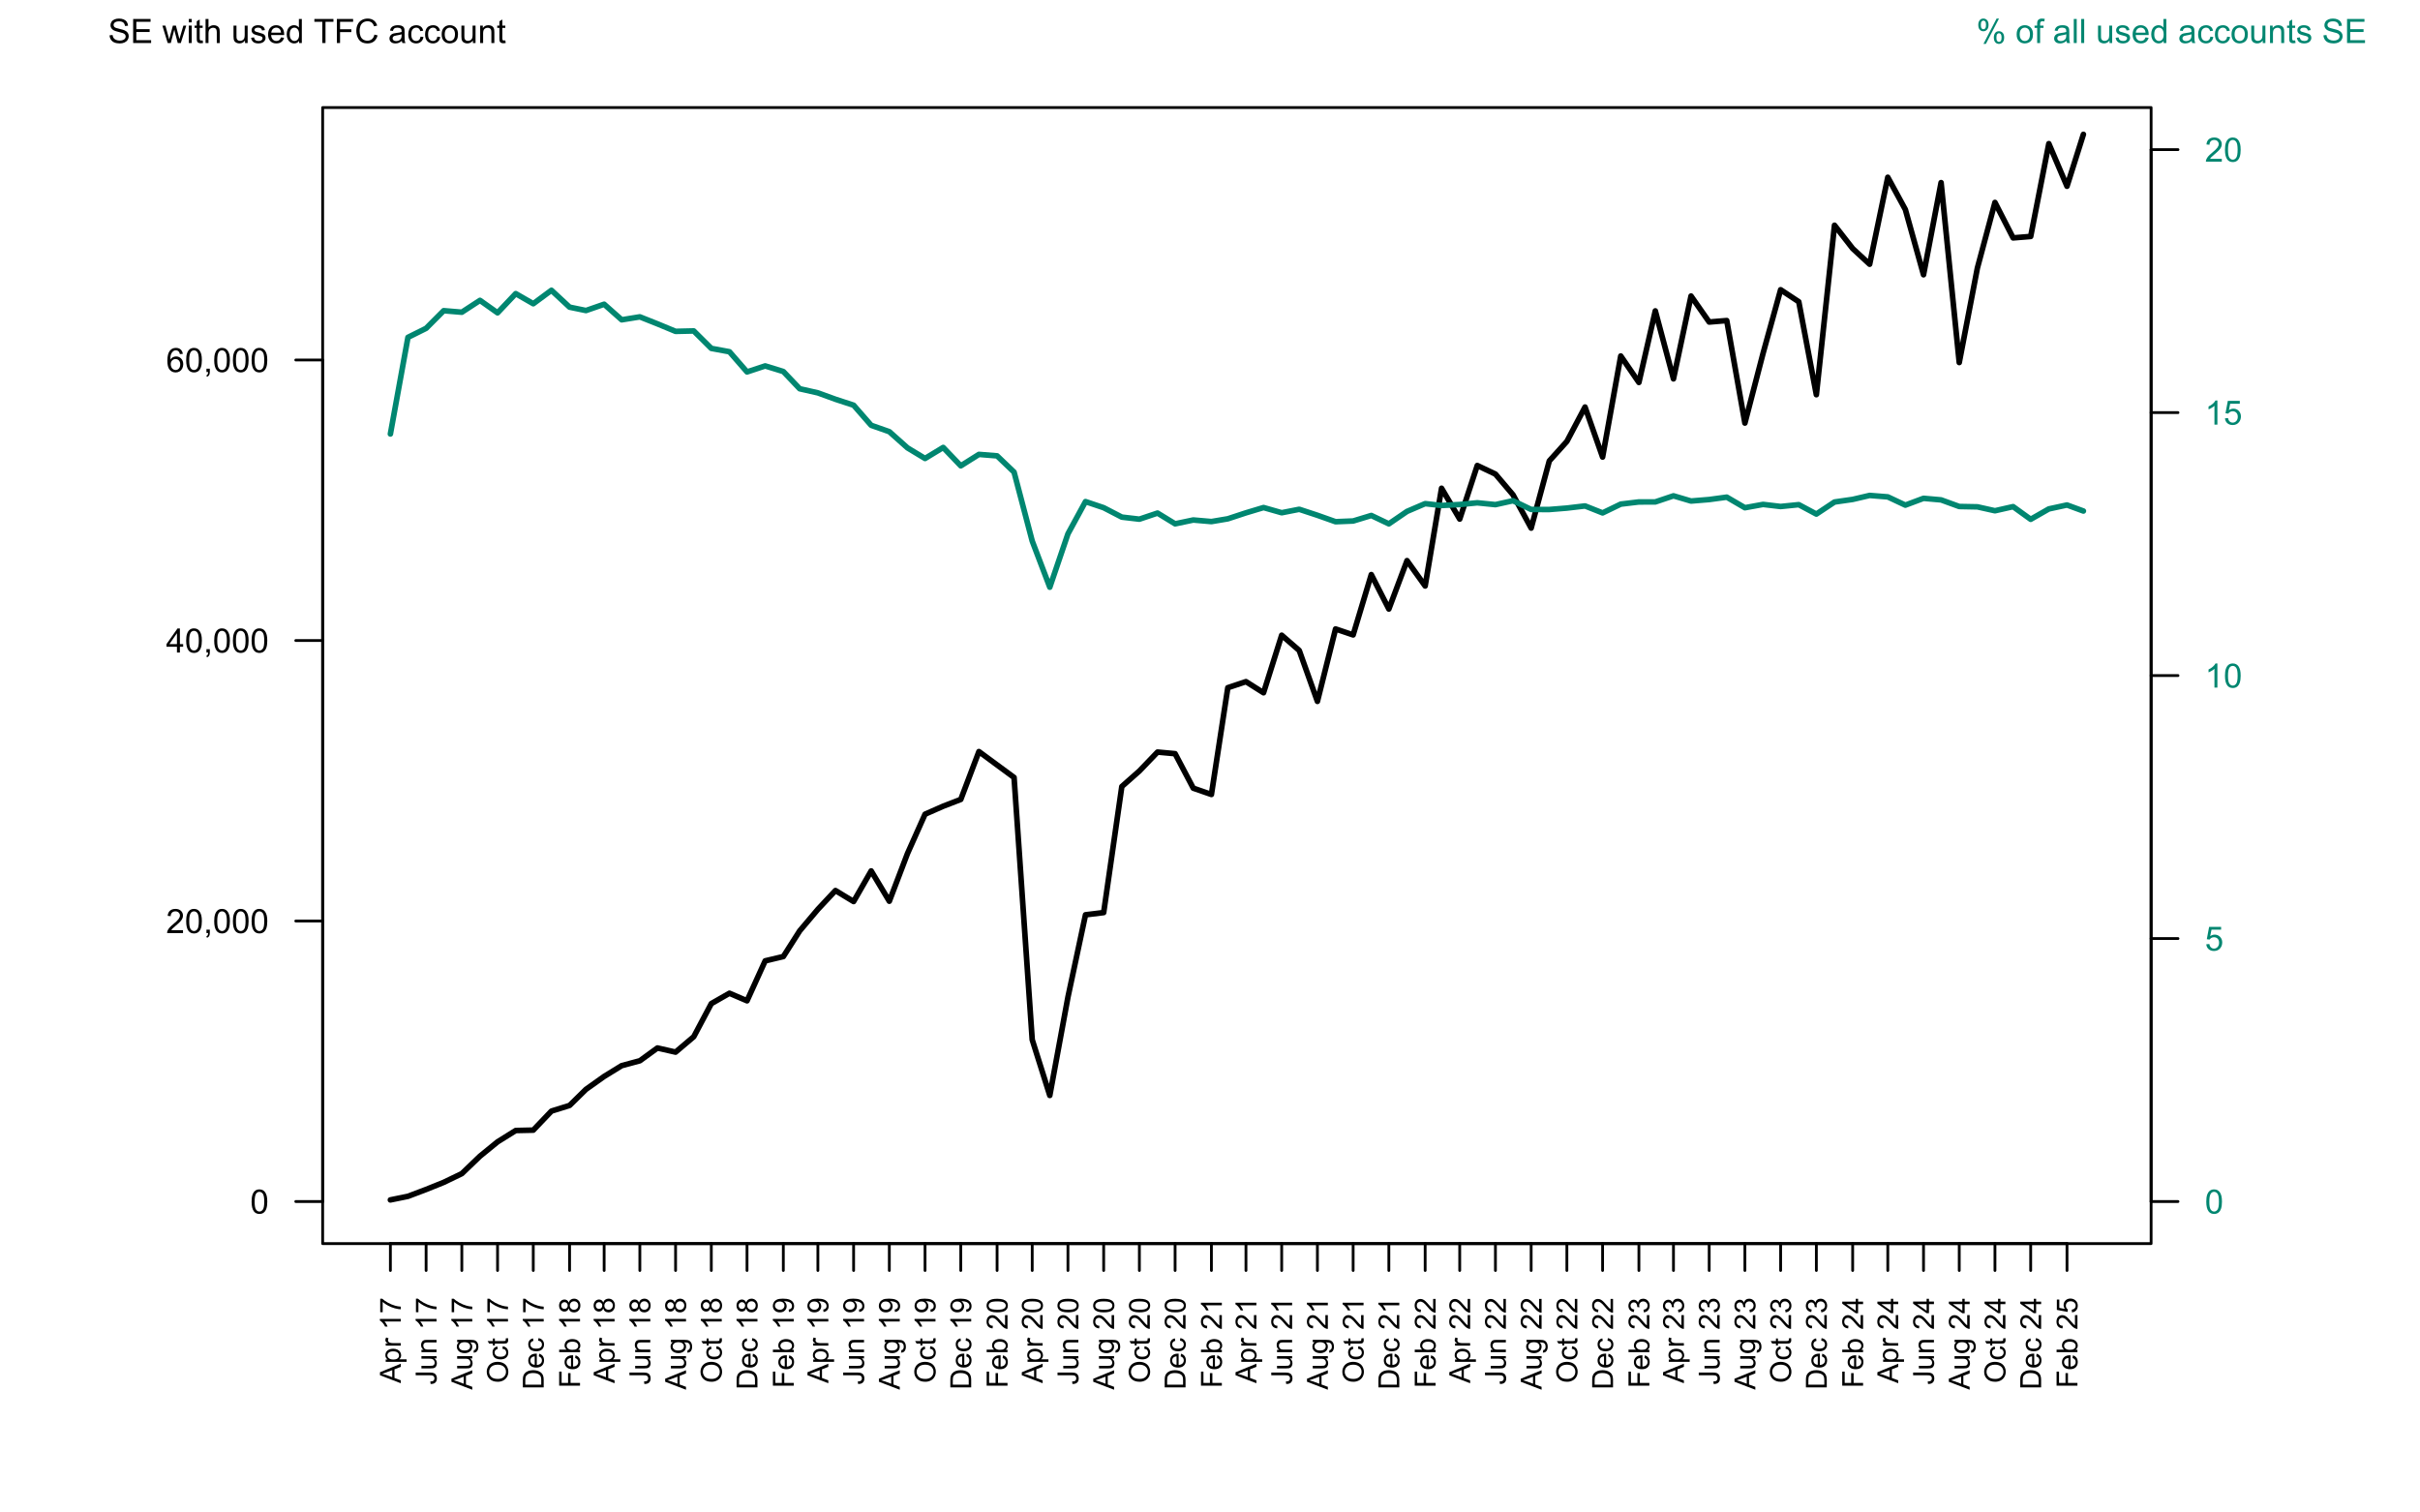 <?xml version="1.0" encoding="UTF-8"?>
<svg xmlns="http://www.w3.org/2000/svg" xmlns:xlink="http://www.w3.org/1999/xlink" width="648pt" height="405pt" viewBox="0 0 648 405" version="1.1">
<defs>
<g>
<symbol overflow="visible" id="glyph0-0">
<path style="stroke:none;" d="M 1.125 0 L 1.125 -5.625 L 5.625 -5.625 L 5.625 0 Z M 1.266 -0.141 L 5.484 -0.141 L 5.484 -5.484 L 1.266 -5.484 Z M 1.266 -0.141 "/>
</symbol>
<symbol overflow="visible" id="glyph0-1">
<path style="stroke:none;" d="M 0.375 -3.176 C 0.375 -3.938 0.453 -4.551 0.609 -5.016 C 0.766 -5.477 0.996 -5.832 1.305 -6.09 C 1.613 -6.34 2.004 -6.469 2.473 -6.469 C 2.816 -6.469 3.117 -6.398 3.383 -6.258 C 3.641 -6.117 3.855 -5.914 4.027 -5.656 C 4.195 -5.391 4.332 -5.074 4.43 -4.699 C 4.523 -4.324 4.57 -3.816 4.574 -3.176 C 4.57 -2.418 4.492 -1.805 4.34 -1.344 C 4.184 -0.875 3.953 -0.52 3.645 -0.27 C 3.332 -0.02 2.941 0.105 2.473 0.109 C 1.852 0.105 1.363 -0.113 1.012 -0.559 C 0.586 -1.09 0.375 -1.965 0.375 -3.176 Z M 1.188 -3.176 C 1.184 -2.117 1.309 -1.41 1.559 -1.062 C 1.805 -0.711 2.109 -0.539 2.473 -0.539 C 2.836 -0.539 3.141 -0.715 3.391 -1.066 C 3.637 -1.418 3.762 -2.121 3.762 -3.176 C 3.762 -4.238 3.637 -4.941 3.391 -5.289 C 3.141 -5.637 2.832 -5.812 2.465 -5.812 C 2.102 -5.812 1.812 -5.656 1.594 -5.352 C 1.32 -4.957 1.184 -4.234 1.188 -3.176 Z M 1.188 -3.176 "/>
</symbol>
<symbol overflow="visible" id="glyph0-2">
<path style="stroke:none;" d="M 4.531 -0.762 L 4.531 0 L 0.273 0 C 0.266 -0.188 0.297 -0.371 0.363 -0.551 C 0.473 -0.84 0.645 -1.125 0.883 -1.406 C 1.121 -1.688 1.469 -2.012 1.922 -2.383 C 2.617 -2.953 3.09 -3.406 3.34 -3.746 C 3.586 -4.078 3.707 -4.398 3.711 -4.699 C 3.707 -5.012 3.594 -5.273 3.371 -5.488 C 3.145 -5.703 2.855 -5.812 2.496 -5.812 C 2.113 -5.812 1.809 -5.695 1.582 -5.469 C 1.352 -5.238 1.234 -4.926 1.234 -4.523 L 0.422 -4.605 C 0.477 -5.211 0.684 -5.672 1.047 -5.992 C 1.41 -6.309 1.898 -6.469 2.516 -6.469 C 3.129 -6.469 3.617 -6.297 3.98 -5.953 C 4.34 -5.609 4.523 -5.184 4.523 -4.68 C 4.523 -4.418 4.469 -4.164 4.363 -3.918 C 4.258 -3.668 4.082 -3.406 3.84 -3.133 C 3.59 -2.855 3.184 -2.477 2.617 -2 C 2.141 -1.598 1.836 -1.328 1.703 -1.188 C 1.566 -1.043 1.457 -0.902 1.371 -0.762 Z M 4.531 -0.762 "/>
</symbol>
<symbol overflow="visible" id="glyph0-3">
<path style="stroke:none;" d="M 0.801 0 L 0.801 -0.902 L 1.699 -0.902 L 1.699 0 C 1.699 0.328 1.641 0.594 1.523 0.801 C 1.406 1.004 1.219 1.16 0.969 1.273 L 0.746 0.938 C 0.91 0.863 1.035 0.754 1.113 0.613 C 1.191 0.469 1.234 0.266 1.25 0 Z M 0.801 0 "/>
</symbol>
<symbol overflow="visible" id="glyph0-4">
<path style="stroke:none;" d="M 2.91 0 L 2.91 -1.543 L 0.113 -1.543 L 0.113 -2.266 L 3.055 -6.441 L 3.699 -6.441 L 3.699 -2.266 L 4.57 -2.266 L 4.57 -1.543 L 3.699 -1.543 L 3.699 0 Z M 2.91 -2.266 L 2.91 -5.172 L 0.891 -2.266 Z M 2.91 -2.266 "/>
</symbol>
<symbol overflow="visible" id="glyph0-5">
<path style="stroke:none;" d="M 4.477 -4.863 L 3.691 -4.805 C 3.621 -5.113 3.52 -5.336 3.391 -5.48 C 3.176 -5.703 2.914 -5.816 2.602 -5.82 C 2.348 -5.816 2.125 -5.746 1.938 -5.609 C 1.684 -5.422 1.488 -5.156 1.348 -4.812 C 1.203 -4.461 1.129 -3.965 1.125 -3.32 C 1.312 -3.609 1.543 -3.824 1.824 -3.969 C 2.098 -4.105 2.387 -4.176 2.688 -4.18 C 3.215 -4.176 3.664 -3.984 4.035 -3.598 C 4.406 -3.207 4.594 -2.703 4.594 -2.094 C 4.594 -1.684 4.504 -1.309 4.332 -0.965 C 4.152 -0.617 3.914 -0.352 3.613 -0.168 C 3.305 0.016 2.957 0.105 2.574 0.109 C 1.91 0.105 1.375 -0.133 0.961 -0.617 C 0.547 -1.098 0.34 -1.898 0.34 -3.016 C 0.34 -4.258 0.566 -5.164 1.027 -5.73 C 1.426 -6.223 1.969 -6.469 2.648 -6.469 C 3.156 -6.469 3.57 -6.324 3.895 -6.043 C 4.219 -5.754 4.414 -5.363 4.477 -4.863 Z M 1.25 -2.086 C 1.246 -1.812 1.305 -1.551 1.422 -1.305 C 1.535 -1.051 1.695 -0.859 1.906 -0.734 C 2.109 -0.602 2.328 -0.539 2.562 -0.539 C 2.891 -0.539 3.18 -0.672 3.422 -0.941 C 3.664 -1.211 3.785 -1.578 3.785 -2.043 C 3.785 -2.484 3.664 -2.836 3.426 -3.094 C 3.188 -3.352 2.891 -3.48 2.531 -3.48 C 2.172 -3.48 1.867 -3.352 1.621 -3.094 C 1.371 -2.836 1.246 -2.5 1.25 -2.086 Z M 1.25 -2.086 "/>
</symbol>
<symbol overflow="visible" id="glyph0-6">
<path style="stroke:none;" d="M 0.406 -2.07 L 1.207 -2.141 C 1.246 -1.812 1.332 -1.551 1.473 -1.348 C 1.609 -1.141 1.828 -0.973 2.121 -0.848 C 2.414 -0.719 2.742 -0.656 3.109 -0.656 C 3.434 -0.656 3.723 -0.703 3.973 -0.801 C 4.223 -0.895 4.406 -1.027 4.527 -1.195 C 4.648 -1.363 4.711 -1.547 4.711 -1.75 C 4.711 -1.949 4.652 -2.125 4.535 -2.277 C 4.418 -2.426 4.223 -2.555 3.953 -2.66 C 3.777 -2.723 3.395 -2.824 2.809 -2.973 C 2.215 -3.113 1.801 -3.25 1.562 -3.375 C 1.254 -3.535 1.023 -3.734 0.875 -3.973 C 0.719 -4.211 0.645 -4.477 0.648 -4.777 C 0.645 -5.098 0.738 -5.402 0.926 -5.688 C 1.109 -5.969 1.379 -6.184 1.734 -6.332 C 2.086 -6.477 2.48 -6.551 2.918 -6.551 C 3.395 -6.551 3.812 -6.473 4.18 -6.32 C 4.539 -6.164 4.82 -5.938 5.02 -5.641 C 5.215 -5.34 5.32 -5.004 5.34 -4.629 L 4.523 -4.566 C 4.477 -4.969 4.324 -5.277 4.074 -5.488 C 3.816 -5.695 3.445 -5.801 2.953 -5.801 C 2.438 -5.801 2.059 -5.703 1.824 -5.516 C 1.586 -5.324 1.469 -5.098 1.473 -4.836 C 1.469 -4.602 1.555 -4.41 1.723 -4.262 C 1.887 -4.109 2.312 -3.957 3.008 -3.805 C 3.695 -3.645 4.172 -3.508 4.434 -3.391 C 4.805 -3.215 5.082 -2.996 5.262 -2.734 C 5.441 -2.465 5.531 -2.16 5.531 -1.82 C 5.531 -1.473 5.434 -1.148 5.238 -0.848 C 5.043 -0.543 4.758 -0.309 4.391 -0.141 C 4.02 0.023 3.609 0.105 3.152 0.109 C 2.566 0.105 2.074 0.023 1.684 -0.145 C 1.285 -0.312 0.977 -0.566 0.758 -0.91 C 0.531 -1.246 0.414 -1.633 0.406 -2.07 Z M 0.406 -2.07 "/>
</symbol>
<symbol overflow="visible" id="glyph0-7">
<path style="stroke:none;" d="M 0.711 0 L 0.711 -6.441 L 5.371 -6.441 L 5.371 -5.684 L 1.562 -5.684 L 1.562 -3.711 L 5.129 -3.711 L 5.129 -2.953 L 1.562 -2.953 L 1.562 -0.762 L 5.52 -0.762 L 5.52 0 Z M 0.711 0 "/>
</symbol>
<symbol overflow="visible" id="glyph0-8">
<path style="stroke:none;" d=""/>
</symbol>
<symbol overflow="visible" id="glyph0-9">
<path style="stroke:none;" d="M 1.453 0 L 0.027 -4.668 L 0.844 -4.668 L 1.586 -1.973 L 1.863 -0.973 C 1.875 -1.02 1.953 -1.34 2.105 -1.934 L 2.848 -4.668 L 3.66 -4.668 L 4.359 -1.961 L 4.594 -1.066 L 4.859 -1.969 L 5.66 -4.668 L 6.43 -4.668 L 4.969 0 L 4.148 0 L 3.406 -2.797 L 3.227 -3.59 L 2.281 0 Z M 1.453 0 "/>
</symbol>
<symbol overflow="visible" id="glyph0-10">
<path style="stroke:none;" d="M 0.598 -5.531 L 0.598 -6.441 L 1.391 -6.441 L 1.391 -5.531 Z M 0.598 0 L 0.598 -4.668 L 1.391 -4.668 L 1.391 0 Z M 0.598 0 "/>
</symbol>
<symbol overflow="visible" id="glyph0-11">
<path style="stroke:none;" d="M 2.32 -0.707 L 2.434 -0.008 C 2.207 0.039 2.008 0.059 1.836 0.062 C 1.547 0.059 1.324 0.016 1.168 -0.074 C 1.004 -0.164 0.895 -0.285 0.832 -0.434 C 0.77 -0.582 0.738 -0.891 0.738 -1.367 L 0.738 -4.051 L 0.156 -4.051 L 0.156 -4.668 L 0.738 -4.668 L 0.738 -5.824 L 1.523 -6.297 L 1.523 -4.668 L 2.32 -4.668 L 2.32 -4.051 L 1.523 -4.051 L 1.523 -1.324 C 1.523 -1.098 1.535 -0.949 1.566 -0.887 C 1.59 -0.816 1.637 -0.766 1.703 -0.73 C 1.762 -0.691 1.852 -0.672 1.973 -0.676 C 2.059 -0.672 2.176 -0.684 2.32 -0.707 Z M 2.32 -0.707 "/>
</symbol>
<symbol overflow="visible" id="glyph0-12">
<path style="stroke:none;" d="M 0.594 0 L 0.594 -6.441 L 1.383 -6.441 L 1.383 -4.133 C 1.75 -4.555 2.215 -4.77 2.781 -4.773 C 3.125 -4.77 3.426 -4.699 3.684 -4.566 C 3.938 -4.426 4.121 -4.238 4.23 -4.004 C 4.34 -3.762 4.395 -3.414 4.395 -2.957 L 4.395 0 L 3.602 0 L 3.602 -2.957 C 3.598 -3.352 3.512 -3.641 3.344 -3.82 C 3.172 -4 2.93 -4.09 2.617 -4.09 C 2.379 -4.09 2.16 -4.027 1.957 -3.906 C 1.75 -3.785 1.602 -3.621 1.516 -3.414 C 1.426 -3.203 1.383 -2.918 1.383 -2.555 L 1.383 0 Z M 0.594 0 "/>
</symbol>
<symbol overflow="visible" id="glyph0-13">
<path style="stroke:none;" d="M 3.652 0 L 3.652 -0.688 C 3.285 -0.156 2.793 0.105 2.172 0.105 C 1.895 0.105 1.637 0.055 1.398 -0.051 C 1.16 -0.156 0.984 -0.289 0.867 -0.449 C 0.75 -0.609 0.668 -0.805 0.625 -1.039 C 0.59 -1.188 0.574 -1.434 0.574 -1.773 L 0.574 -4.668 L 1.367 -4.668 L 1.367 -2.078 C 1.363 -1.664 1.379 -1.387 1.414 -1.242 C 1.461 -1.031 1.566 -0.867 1.73 -0.75 C 1.887 -0.633 2.086 -0.574 2.328 -0.574 C 2.562 -0.574 2.785 -0.633 2.996 -0.758 C 3.199 -0.875 3.348 -1.043 3.438 -1.254 C 3.523 -1.465 3.566 -1.77 3.57 -2.168 L 3.57 -4.668 L 4.359 -4.668 L 4.359 0 Z M 3.652 0 "/>
</symbol>
<symbol overflow="visible" id="glyph0-14">
<path style="stroke:none;" d="M 0.277 -1.395 L 1.059 -1.516 C 1.102 -1.199 1.223 -0.961 1.426 -0.797 C 1.621 -0.629 1.902 -0.543 2.266 -0.547 C 2.629 -0.543 2.898 -0.617 3.074 -0.766 C 3.25 -0.91 3.34 -1.086 3.34 -1.289 C 3.34 -1.465 3.262 -1.605 3.105 -1.711 C 2.996 -1.781 2.727 -1.867 2.297 -1.977 C 1.719 -2.117 1.316 -2.246 1.094 -2.355 C 0.867 -2.465 0.695 -2.613 0.582 -2.801 C 0.465 -2.988 0.41 -3.195 0.41 -3.43 C 0.41 -3.633 0.457 -3.824 0.551 -4.004 C 0.645 -4.18 0.773 -4.328 0.941 -4.445 C 1.062 -4.535 1.23 -4.613 1.441 -4.676 C 1.652 -4.738 1.879 -4.77 2.125 -4.773 C 2.488 -4.77 2.809 -4.715 3.09 -4.613 C 3.363 -4.504 3.57 -4.363 3.703 -4.184 C 3.836 -4.004 3.926 -3.762 3.977 -3.461 L 3.203 -3.359 C 3.168 -3.594 3.066 -3.781 2.898 -3.918 C 2.727 -4.051 2.488 -4.117 2.184 -4.121 C 1.82 -4.117 1.562 -4.059 1.406 -3.941 C 1.25 -3.82 1.172 -3.68 1.172 -3.52 C 1.172 -3.414 1.203 -3.32 1.27 -3.242 C 1.332 -3.156 1.434 -3.086 1.574 -3.031 C 1.648 -3 1.883 -2.934 2.273 -2.828 C 2.828 -2.676 3.215 -2.555 3.441 -2.461 C 3.66 -2.367 3.836 -2.227 3.961 -2.047 C 4.086 -1.859 4.148 -1.637 4.152 -1.371 C 4.148 -1.105 4.07 -0.855 3.922 -0.625 C 3.766 -0.391 3.543 -0.211 3.254 -0.086 C 2.961 0.043 2.637 0.105 2.273 0.105 C 1.664 0.105 1.199 -0.02 0.887 -0.27 C 0.566 -0.52 0.363 -0.895 0.277 -1.395 Z M 0.277 -1.395 "/>
</symbol>
<symbol overflow="visible" id="glyph0-15">
<path style="stroke:none;" d="M 3.789 -1.504 L 4.605 -1.402 C 4.477 -0.922 4.238 -0.551 3.891 -0.289 C 3.539 -0.023 3.094 0.105 2.555 0.105 C 1.871 0.105 1.328 -0.102 0.93 -0.523 C 0.527 -0.941 0.328 -1.531 0.328 -2.293 C 0.328 -3.074 0.527 -3.684 0.934 -4.121 C 1.336 -4.551 1.863 -4.77 2.508 -4.773 C 3.133 -4.77 3.641 -4.559 4.039 -4.137 C 4.43 -3.711 4.629 -3.113 4.633 -2.344 C 4.629 -2.297 4.629 -2.227 4.629 -2.133 L 1.148 -2.133 C 1.176 -1.617 1.32 -1.223 1.582 -0.953 C 1.84 -0.68 2.164 -0.543 2.559 -0.547 C 2.844 -0.543 3.09 -0.621 3.301 -0.773 C 3.504 -0.922 3.668 -1.164 3.789 -1.504 Z M 1.191 -2.781 L 3.797 -2.781 C 3.758 -3.172 3.656 -3.465 3.5 -3.664 C 3.242 -3.965 2.918 -4.117 2.52 -4.121 C 2.152 -4.117 1.844 -3.996 1.602 -3.754 C 1.352 -3.508 1.215 -3.184 1.191 -2.781 Z M 1.191 -2.781 "/>
</symbol>
<symbol overflow="visible" id="glyph0-16">
<path style="stroke:none;" d="M 3.621 0 L 3.621 -0.59 C 3.324 -0.125 2.887 0.105 2.316 0.105 C 1.941 0.105 1.602 0.004 1.289 -0.199 C 0.977 -0.402 0.734 -0.688 0.562 -1.059 C 0.391 -1.426 0.305 -1.848 0.309 -2.328 C 0.305 -2.789 0.383 -3.211 0.539 -3.594 C 0.695 -3.969 0.926 -4.262 1.238 -4.469 C 1.543 -4.668 1.891 -4.77 2.281 -4.773 C 2.559 -4.77 2.809 -4.711 3.031 -4.594 C 3.25 -4.477 3.43 -4.32 3.57 -4.133 L 3.57 -6.441 L 4.355 -6.441 L 4.355 0 Z M 1.121 -2.328 C 1.117 -1.727 1.242 -1.281 1.496 -0.988 C 1.746 -0.691 2.047 -0.543 2.391 -0.547 C 2.734 -0.543 3.027 -0.684 3.27 -0.969 C 3.512 -1.25 3.633 -1.684 3.633 -2.262 C 3.633 -2.902 3.508 -3.371 3.262 -3.668 C 3.016 -3.965 2.715 -4.113 2.355 -4.117 C 2.004 -4.113 1.707 -3.969 1.473 -3.688 C 1.234 -3.398 1.117 -2.945 1.121 -2.328 Z M 1.121 -2.328 "/>
</symbol>
<symbol overflow="visible" id="glyph0-17">
<path style="stroke:none;" d="M 2.332 0 L 2.332 -5.684 L 0.211 -5.684 L 0.211 -6.441 L 5.316 -6.441 L 5.316 -5.684 L 3.188 -5.684 L 3.188 0 Z M 2.332 0 "/>
</symbol>
<symbol overflow="visible" id="glyph0-18">
<path style="stroke:none;" d="M 0.738 0 L 0.738 -6.441 L 5.086 -6.441 L 5.086 -5.684 L 1.59 -5.684 L 1.59 -3.688 L 4.613 -3.688 L 4.613 -2.926 L 1.59 -2.926 L 1.59 0 Z M 0.738 0 "/>
</symbol>
<symbol overflow="visible" id="glyph0-19">
<path style="stroke:none;" d="M 5.289 -2.258 L 6.145 -2.043 C 5.961 -1.34 5.641 -0.805 5.18 -0.441 C 4.715 -0.074 4.145 0.105 3.477 0.109 C 2.777 0.105 2.215 -0.031 1.781 -0.312 C 1.344 -0.594 1.012 -1.004 0.789 -1.543 C 0.559 -2.074 0.445 -2.652 0.449 -3.27 C 0.445 -3.941 0.574 -4.523 0.832 -5.023 C 1.09 -5.52 1.453 -5.898 1.926 -6.16 C 2.398 -6.418 2.918 -6.551 3.488 -6.551 C 4.129 -6.551 4.672 -6.387 5.113 -6.059 C 5.551 -5.73 5.859 -5.27 6.035 -4.676 L 5.195 -4.477 C 5.043 -4.945 4.824 -5.285 4.543 -5.5 C 4.254 -5.715 3.898 -5.824 3.473 -5.824 C 2.977 -5.824 2.562 -5.703 2.23 -5.465 C 1.895 -5.227 1.66 -4.906 1.527 -4.508 C 1.391 -4.105 1.324 -3.695 1.328 -3.273 C 1.324 -2.723 1.402 -2.246 1.566 -1.84 C 1.723 -1.43 1.973 -1.121 2.309 -0.922 C 2.645 -0.719 3.008 -0.621 3.406 -0.621 C 3.879 -0.621 4.285 -0.758 4.617 -1.031 C 4.949 -1.305 5.172 -1.711 5.289 -2.258 Z M 5.289 -2.258 "/>
</symbol>
<symbol overflow="visible" id="glyph0-20">
<path style="stroke:none;" d="M 3.641 -0.574 C 3.344 -0.324 3.062 -0.148 2.793 -0.047 C 2.52 0.055 2.23 0.105 1.922 0.105 C 1.406 0.105 1.012 -0.02 0.738 -0.27 C 0.461 -0.52 0.32 -0.84 0.324 -1.23 C 0.32 -1.457 0.375 -1.664 0.48 -1.855 C 0.582 -2.043 0.715 -2.195 0.887 -2.312 C 1.051 -2.426 1.242 -2.512 1.461 -2.57 C 1.609 -2.609 1.844 -2.648 2.164 -2.688 C 2.797 -2.762 3.27 -2.852 3.574 -2.961 C 3.574 -3.066 3.574 -3.137 3.578 -3.168 C 3.574 -3.488 3.5 -3.715 3.352 -3.852 C 3.148 -4.023 2.848 -4.113 2.453 -4.117 C 2.078 -4.113 1.805 -4.047 1.629 -3.922 C 1.449 -3.789 1.316 -3.559 1.234 -3.23 L 0.461 -3.336 C 0.527 -3.664 0.645 -3.934 0.809 -4.137 C 0.969 -4.34 1.199 -4.496 1.508 -4.605 C 1.809 -4.715 2.164 -4.77 2.566 -4.773 C 2.965 -4.77 3.285 -4.723 3.535 -4.633 C 3.781 -4.535 3.965 -4.418 4.086 -4.277 C 4.199 -4.137 4.281 -3.957 4.332 -3.738 C 4.355 -3.605 4.371 -3.363 4.371 -3.012 L 4.371 -1.957 C 4.371 -1.219 4.387 -0.75 4.422 -0.559 C 4.453 -0.363 4.52 -0.18 4.625 0 L 3.797 0 C 3.711 -0.164 3.656 -0.355 3.641 -0.574 Z M 3.574 -2.344 C 3.285 -2.227 2.852 -2.125 2.281 -2.043 C 1.953 -1.992 1.723 -1.938 1.59 -1.883 C 1.453 -1.82 1.352 -1.738 1.277 -1.629 C 1.203 -1.516 1.164 -1.391 1.168 -1.254 C 1.164 -1.043 1.246 -0.867 1.406 -0.727 C 1.566 -0.586 1.801 -0.516 2.109 -0.516 C 2.414 -0.516 2.684 -0.582 2.922 -0.715 C 3.156 -0.848 3.332 -1.027 3.445 -1.262 C 3.531 -1.438 3.574 -1.703 3.574 -2.051 Z M 3.574 -2.344 "/>
</symbol>
<symbol overflow="visible" id="glyph0-21">
<path style="stroke:none;" d="M 3.641 -1.711 L 4.418 -1.609 C 4.332 -1.07 4.113 -0.648 3.762 -0.348 C 3.41 -0.043 2.98 0.105 2.473 0.105 C 1.832 0.105 1.316 -0.102 0.934 -0.52 C 0.543 -0.938 0.352 -1.535 0.352 -2.316 C 0.352 -2.816 0.434 -3.258 0.602 -3.637 C 0.766 -4.016 1.02 -4.301 1.363 -4.488 C 1.703 -4.676 2.074 -4.77 2.477 -4.773 C 2.98 -4.77 3.395 -4.641 3.723 -4.387 C 4.043 -4.129 4.25 -3.766 4.344 -3.297 L 3.574 -3.176 C 3.496 -3.488 3.363 -3.723 3.184 -3.883 C 2.996 -4.039 2.773 -4.117 2.508 -4.121 C 2.109 -4.117 1.785 -3.977 1.535 -3.691 C 1.285 -3.406 1.16 -2.953 1.164 -2.336 C 1.16 -1.707 1.281 -1.254 1.523 -0.973 C 1.766 -0.688 2.078 -0.543 2.465 -0.547 C 2.773 -0.543 3.031 -0.641 3.242 -0.832 C 3.445 -1.02 3.578 -1.312 3.641 -1.711 Z M 3.641 -1.711 "/>
</symbol>
<symbol overflow="visible" id="glyph0-22">
<path style="stroke:none;" d="M 0.297 -2.332 C 0.293 -3.195 0.535 -3.836 1.02 -4.254 C 1.418 -4.598 1.906 -4.77 2.488 -4.773 C 3.125 -4.77 3.648 -4.559 4.059 -4.141 C 4.465 -3.719 4.668 -3.137 4.672 -2.398 C 4.668 -1.797 4.578 -1.324 4.402 -0.98 C 4.219 -0.633 3.957 -0.367 3.613 -0.18 C 3.266 0.012 2.891 0.105 2.488 0.105 C 1.832 0.105 1.305 -0.102 0.902 -0.523 C 0.496 -0.938 0.293 -1.543 0.297 -2.332 Z M 1.113 -2.332 C 1.113 -1.734 1.242 -1.285 1.504 -0.992 C 1.762 -0.691 2.09 -0.543 2.488 -0.547 C 2.879 -0.543 3.207 -0.691 3.469 -0.992 C 3.727 -1.289 3.855 -1.746 3.859 -2.359 C 3.855 -2.934 3.723 -3.371 3.465 -3.672 C 3.199 -3.965 2.875 -4.113 2.488 -4.117 C 2.09 -4.113 1.762 -3.965 1.504 -3.672 C 1.242 -3.375 1.113 -2.93 1.113 -2.332 Z M 1.113 -2.332 "/>
</symbol>
<symbol overflow="visible" id="glyph0-23">
<path style="stroke:none;" d="M 0.594 0 L 0.594 -4.668 L 1.305 -4.668 L 1.305 -4.004 C 1.645 -4.512 2.141 -4.77 2.789 -4.773 C 3.07 -4.77 3.328 -4.719 3.566 -4.621 C 3.801 -4.516 3.977 -4.383 4.098 -4.223 C 4.211 -4.055 4.293 -3.859 4.344 -3.641 C 4.367 -3.488 4.383 -3.234 4.387 -2.871 L 4.387 0 L 3.594 0 L 3.594 -2.84 C 3.59 -3.156 3.559 -3.395 3.5 -3.559 C 3.438 -3.715 3.332 -3.844 3.176 -3.941 C 3.02 -4.035 2.836 -4.082 2.625 -4.086 C 2.285 -4.082 1.992 -3.977 1.75 -3.766 C 1.504 -3.551 1.383 -3.145 1.383 -2.547 L 1.383 0 Z M 0.594 0 "/>
</symbol>
<symbol overflow="visible" id="glyph0-24">
<path style="stroke:none;" d="M 0.375 -1.688 L 1.203 -1.758 C 1.262 -1.352 1.406 -1.047 1.633 -0.844 C 1.855 -0.641 2.125 -0.539 2.445 -0.539 C 2.82 -0.539 3.145 -0.68 3.41 -0.969 C 3.672 -1.254 3.801 -1.637 3.805 -2.113 C 3.801 -2.562 3.676 -2.918 3.426 -3.18 C 3.172 -3.441 2.84 -3.574 2.43 -3.574 C 2.172 -3.574 1.941 -3.516 1.738 -3.398 C 1.531 -3.281 1.371 -3.129 1.258 -2.949 L 0.516 -3.047 L 1.137 -6.355 L 4.344 -6.355 L 4.344 -5.598 L 1.77 -5.598 L 1.422 -3.867 C 1.809 -4.137 2.215 -4.27 2.641 -4.273 C 3.199 -4.27 3.672 -4.074 4.062 -3.688 C 4.445 -3.293 4.641 -2.793 4.645 -2.184 C 4.641 -1.598 4.473 -1.094 4.137 -0.672 C 3.723 -0.152 3.156 0.105 2.445 0.109 C 1.852 0.105 1.375 -0.055 1.008 -0.383 C 0.637 -0.707 0.426 -1.145 0.375 -1.688 Z M 0.375 -1.688 "/>
</symbol>
<symbol overflow="visible" id="glyph0-25">
<path style="stroke:none;" d="M 3.352 0 L 2.562 0 L 2.562 -5.039 C 2.367 -4.859 2.117 -4.676 1.812 -4.496 C 1.5 -4.309 1.223 -4.172 0.98 -4.086 L 0.98 -4.852 C 1.418 -5.059 1.805 -5.309 2.141 -5.605 C 2.469 -5.898 2.703 -6.188 2.844 -6.469 L 3.352 -6.469 Z M 3.352 0 "/>
</symbol>
<symbol overflow="visible" id="glyph0-26">
<path style="stroke:none;" d="M 0.523 -4.895 C 0.52 -5.352 0.637 -5.742 0.871 -6.066 C 1.102 -6.387 1.438 -6.551 1.875 -6.551 C 2.281 -6.551 2.613 -6.406 2.879 -6.117 C 3.141 -5.828 3.273 -5.402 3.277 -4.848 C 3.273 -4.301 3.141 -3.883 2.875 -3.59 C 2.605 -3.293 2.277 -3.145 1.887 -3.148 C 1.496 -3.145 1.168 -3.289 0.91 -3.582 C 0.648 -3.867 0.52 -4.305 0.523 -4.895 Z M 1.898 -6.008 C 1.703 -6.004 1.539 -5.918 1.406 -5.75 C 1.273 -5.578 1.207 -5.27 1.211 -4.816 C 1.207 -4.402 1.273 -4.109 1.41 -3.941 C 1.539 -3.773 1.703 -3.691 1.898 -3.691 C 2.094 -3.691 2.258 -3.773 2.391 -3.945 C 2.523 -4.113 2.59 -4.426 2.59 -4.879 C 2.59 -5.289 2.523 -5.582 2.391 -5.754 C 2.258 -5.922 2.094 -6.004 1.898 -6.008 Z M 1.902 0.238 L 5.426 -6.551 L 6.07 -6.551 L 2.559 0.238 Z M 4.688 -1.512 C 4.688 -1.973 4.801 -2.363 5.035 -2.688 C 5.262 -3.004 5.602 -3.164 6.047 -3.168 C 6.449 -3.164 6.781 -3.02 7.051 -2.734 C 7.312 -2.445 7.445 -2.023 7.449 -1.465 C 7.445 -0.918 7.312 -0.496 7.047 -0.203 C 6.777 0.09 6.445 0.234 6.051 0.238 C 5.66 0.234 5.336 0.09 5.078 -0.199 C 4.816 -0.488 4.688 -0.926 4.688 -1.512 Z M 6.07 -2.625 C 5.867 -2.625 5.699 -2.539 5.574 -2.367 C 5.441 -2.195 5.379 -1.883 5.379 -1.434 C 5.379 -1.02 5.441 -0.73 5.574 -0.562 C 5.703 -0.391 5.867 -0.305 6.062 -0.309 C 6.262 -0.305 6.43 -0.391 6.562 -0.562 C 6.691 -0.73 6.754 -1.039 6.758 -1.492 C 6.754 -1.906 6.688 -2.199 6.559 -2.371 C 6.426 -2.539 6.266 -2.625 6.07 -2.625 Z M 6.07 -2.625 "/>
</symbol>
<symbol overflow="visible" id="glyph0-27">
<path style="stroke:none;" d="M 0.781 0 L 0.781 -4.051 L 0.082 -4.051 L 0.082 -4.668 L 0.781 -4.668 L 0.781 -5.164 C 0.777 -5.473 0.809 -5.707 0.867 -5.863 C 0.941 -6.066 1.074 -6.23 1.266 -6.359 C 1.457 -6.484 1.727 -6.551 2.074 -6.551 C 2.293 -6.551 2.539 -6.523 2.812 -6.473 L 2.695 -5.781 C 2.531 -5.809 2.375 -5.824 2.227 -5.828 C 1.984 -5.824 1.812 -5.773 1.719 -5.672 C 1.617 -5.57 1.57 -5.379 1.57 -5.098 L 1.57 -4.668 L 2.477 -4.668 L 2.477 -4.051 L 1.57 -4.051 L 1.57 0 Z M 0.781 0 "/>
</symbol>
<symbol overflow="visible" id="glyph0-28">
<path style="stroke:none;" d="M 0.574 0 L 0.574 -6.441 L 1.367 -6.441 L 1.367 0 Z M 0.574 0 "/>
</symbol>
<symbol overflow="visible" id="glyph1-0">
<path style="stroke:none;" d="M 0 -0.977 L -4.875 -0.977 L -4.875 -4.875 L 0 -4.875 Z M -0.121 -1.098 L -0.121 -4.754 L -4.754 -4.754 L -4.754 -1.098 Z M -0.121 -1.098 "/>
</symbol>
<symbol overflow="visible" id="glyph1-1">
<path style="stroke:none;" d="M 0 0.012 L -5.582 -2.133 L -5.582 -2.93 L 0 -5.215 L 0 -4.371 L -1.691 -3.723 L -1.691 -1.387 L 0 -0.773 Z M -2.293 -1.602 L -2.293 -3.492 L -3.84 -2.91 C -4.305 -2.73 -4.691 -2.598 -4.996 -2.516 C -4.637 -2.438 -4.281 -2.336 -3.93 -2.211 Z M -2.293 -1.602 "/>
</symbol>
<symbol overflow="visible" id="glyph1-2">
<path style="stroke:none;" d="M 1.551 -0.516 L -4.043 -0.516 L -4.043 -1.141 L -3.52 -1.141 C -3.723 -1.285 -3.875 -1.449 -3.98 -1.637 C -4.082 -1.816 -4.137 -2.043 -4.137 -2.312 C -4.137 -2.652 -4.047 -2.957 -3.867 -3.223 C -3.688 -3.488 -3.438 -3.688 -3.117 -3.824 C -2.793 -3.957 -2.438 -4.023 -2.055 -4.027 C -1.637 -4.023 -1.262 -3.949 -0.934 -3.805 C -0.598 -3.652 -0.344 -3.438 -0.172 -3.156 C 0.004 -2.871 0.086 -2.574 0.09 -2.262 C 0.086 -2.031 0.043 -1.824 -0.055 -1.645 C -0.148 -1.461 -0.27 -1.312 -0.418 -1.199 L 1.551 -1.199 Z M -2 -1.137 C -1.477 -1.137 -1.094 -1.238 -0.844 -1.449 C -0.594 -1.656 -0.469 -1.914 -0.473 -2.215 C -0.469 -2.52 -0.598 -2.777 -0.859 -2.996 C -1.113 -3.211 -1.512 -3.32 -2.055 -3.324 C -2.566 -3.32 -2.953 -3.215 -3.211 -3.004 C -3.469 -2.789 -3.598 -2.535 -3.598 -2.246 C -3.598 -1.949 -3.461 -1.691 -3.188 -1.473 C -2.914 -1.246 -2.516 -1.137 -2 -1.137 Z M -2 -1.137 "/>
</symbol>
<symbol overflow="visible" id="glyph1-3">
<path style="stroke:none;" d="M 0 -0.508 L -4.043 -0.508 L -4.043 -1.125 L -3.43 -1.125 C -3.715 -1.281 -3.906 -1.426 -4 -1.559 C -4.09 -1.691 -4.137 -1.836 -4.137 -2 C -4.137 -2.227 -4.062 -2.461 -3.914 -2.703 L -3.277 -2.469 C -3.375 -2.297 -3.426 -2.129 -3.43 -1.965 C -3.426 -1.812 -3.383 -1.68 -3.293 -1.562 C -3.199 -1.441 -3.074 -1.355 -2.918 -1.305 C -2.672 -1.227 -2.402 -1.188 -2.117 -1.191 L 0 -1.191 Z M 0 -0.508 "/>
</symbol>
<symbol overflow="visible" id="glyph1-4">
<path style="stroke:none;" d=""/>
</symbol>
<symbol overflow="visible" id="glyph1-5">
<path style="stroke:none;" d="M 0 -2.906 L 0 -2.219 L -4.367 -2.219 C -4.207 -2.051 -4.051 -1.836 -3.895 -1.57 C -3.734 -1.301 -3.617 -1.059 -3.543 -0.848 L -4.203 -0.848 C -4.383 -1.23 -4.602 -1.566 -4.859 -1.855 C -5.113 -2.141 -5.363 -2.344 -5.605 -2.465 L -5.605 -2.906 Z M 0 -2.906 "/>
</symbol>
<symbol overflow="visible" id="glyph1-6">
<path style="stroke:none;" d="M -4.852 -0.371 L -5.512 -0.371 L -5.512 -3.984 L -4.977 -3.984 C -4.594 -3.625 -4.094 -3.27 -3.469 -2.926 C -2.84 -2.574 -2.195 -2.305 -1.535 -2.117 C -1.066 -1.977 -0.555 -1.891 0 -1.855 L 0 -1.148 C -0.438 -1.156 -0.965 -1.242 -1.59 -1.406 C -2.207 -1.57 -2.809 -1.805 -3.391 -2.117 C -3.965 -2.422 -4.453 -2.754 -4.852 -3.105 Z M -4.852 -0.371 "/>
</symbol>
<symbol overflow="visible" id="glyph1-7">
<path style="stroke:none;" d="M -1.586 -0.227 L -1.676 -0.891 C -1.246 -0.906 -0.953 -0.984 -0.797 -1.129 C -0.641 -1.27 -0.562 -1.469 -0.562 -1.723 C -0.562 -1.906 -0.605 -2.062 -0.691 -2.199 C -0.777 -2.332 -0.891 -2.426 -1.039 -2.477 C -1.18 -2.527 -1.414 -2.555 -1.738 -2.555 L -5.582 -2.555 L -5.582 -3.293 L -1.777 -3.293 C -1.309 -3.293 -0.949 -3.234 -0.691 -3.125 C -0.434 -3.008 -0.238 -2.828 -0.105 -2.586 C 0.027 -2.336 0.094 -2.051 0.094 -1.727 C 0.094 -1.234 -0.047 -0.859 -0.328 -0.602 C -0.609 -0.34 -1.027 -0.215 -1.586 -0.227 Z M -1.586 -0.227 "/>
</symbol>
<symbol overflow="visible" id="glyph1-8">
<path style="stroke:none;" d="M 0 -3.164 L -0.594 -3.164 C -0.137 -2.848 0.086 -2.418 0.09 -1.883 C 0.086 -1.641 0.043 -1.418 -0.047 -1.211 C -0.137 -1.004 -0.25 -0.852 -0.391 -0.75 C -0.527 -0.648 -0.695 -0.578 -0.898 -0.539 C -1.031 -0.512 -1.246 -0.496 -1.539 -0.5 L -4.043 -0.5 L -4.043 -1.184 L -1.801 -1.184 C -1.441 -1.184 -1.203 -1.195 -1.078 -1.227 C -0.898 -1.266 -0.754 -1.359 -0.652 -1.5 C -0.547 -1.641 -0.496 -1.812 -0.5 -2.02 C -0.496 -2.223 -0.551 -2.414 -0.656 -2.598 C -0.762 -2.773 -0.902 -2.902 -1.086 -2.98 C -1.266 -3.055 -1.531 -3.094 -1.879 -3.094 L -4.043 -3.094 L -4.043 -3.777 L 0 -3.777 Z M 0 -3.164 "/>
</symbol>
<symbol overflow="visible" id="glyph1-9">
<path style="stroke:none;" d="M 0 -0.516 L -4.043 -0.516 L -4.043 -1.133 L -3.469 -1.133 C -3.914 -1.426 -4.137 -1.855 -4.137 -2.418 C -4.137 -2.66 -4.09 -2.883 -4.004 -3.09 C -3.914 -3.293 -3.801 -3.449 -3.66 -3.551 C -3.516 -3.652 -3.348 -3.723 -3.152 -3.762 C -3.027 -3.785 -2.805 -3.797 -2.488 -3.801 L 0 -3.801 L 0 -3.117 L -2.461 -3.117 C -2.738 -3.117 -2.945 -3.09 -3.086 -3.035 C -3.223 -2.98 -3.332 -2.883 -3.418 -2.75 C -3.496 -2.609 -3.539 -2.453 -3.543 -2.273 C -3.539 -1.98 -3.445 -1.727 -3.262 -1.516 C -3.074 -1.301 -2.723 -1.195 -2.211 -1.199 L 0 -1.199 Z M 0 -0.516 "/>
</symbol>
<symbol overflow="visible" id="glyph1-10">
<path style="stroke:none;" d="M 0.336 -0.387 L 0.434 -1.055 C 0.637 -1.082 0.785 -1.16 0.883 -1.289 C 1.008 -1.457 1.07 -1.688 1.074 -1.984 C 1.07 -2.301 1.008 -2.547 0.883 -2.719 C 0.754 -2.891 0.578 -3.008 0.352 -3.07 C 0.211 -3.105 -0.082 -3.121 -0.531 -3.121 C -0.176 -2.816 0 -2.441 0 -2 C 0 -1.438 -0.199 -1.008 -0.602 -0.707 C -1 -0.398 -1.48 -0.246 -2.047 -0.25 C -2.43 -0.246 -2.785 -0.316 -3.113 -0.461 C -3.434 -0.598 -3.688 -0.801 -3.867 -1.066 C -4.047 -1.332 -4.137 -1.645 -4.137 -2.004 C -4.137 -2.48 -3.941 -2.871 -3.559 -3.184 L -4.043 -3.184 L -4.043 -3.816 L -0.547 -3.816 C 0.082 -3.812 0.523 -3.75 0.789 -3.621 C 1.051 -3.492 1.258 -3.289 1.41 -3.012 C 1.562 -2.734 1.641 -2.391 1.641 -1.988 C 1.641 -1.504 1.531 -1.117 1.316 -0.82 C 1.098 -0.523 0.77 -0.379 0.336 -0.387 Z M -2.094 -0.957 C -1.559 -0.953 -1.172 -1.059 -0.93 -1.273 C -0.684 -1.48 -0.562 -1.746 -0.566 -2.062 C -0.562 -2.375 -0.684 -2.637 -0.93 -2.855 C -1.172 -3.066 -1.551 -3.176 -2.07 -3.176 C -2.562 -3.176 -2.938 -3.062 -3.191 -2.844 C -3.441 -2.621 -3.566 -2.359 -3.57 -2.055 C -3.566 -1.746 -3.441 -1.488 -3.195 -1.277 C -2.945 -1.062 -2.578 -0.953 -2.094 -0.957 Z M -2.094 -0.957 "/>
</symbol>
<symbol overflow="visible" id="glyph1-11">
<path style="stroke:none;" d="M -2.719 -0.379 C -3.645 -0.375 -4.367 -0.625 -4.895 -1.125 C -5.418 -1.621 -5.684 -2.262 -5.684 -3.051 C -5.684 -3.562 -5.559 -4.027 -5.312 -4.445 C -5.066 -4.855 -4.723 -5.172 -4.281 -5.391 C -3.84 -5.605 -3.34 -5.711 -2.785 -5.715 C -2.215 -5.711 -1.707 -5.598 -1.262 -5.371 C -0.812 -5.141 -0.477 -4.816 -0.25 -4.402 C -0.02 -3.98 0.094 -3.531 0.094 -3.047 C 0.094 -2.52 -0.031 -2.047 -0.285 -1.637 C -0.539 -1.219 -0.887 -0.906 -1.324 -0.695 C -1.762 -0.48 -2.227 -0.375 -2.719 -0.379 Z M -2.707 -1.141 C -2.035 -1.137 -1.504 -1.316 -1.117 -1.68 C -0.727 -2.039 -0.531 -2.492 -0.535 -3.043 C -0.531 -3.598 -0.727 -4.055 -1.121 -4.414 C -1.512 -4.77 -2.07 -4.949 -2.789 -4.953 C -3.242 -4.949 -3.637 -4.875 -3.977 -4.723 C -4.316 -4.566 -4.578 -4.34 -4.766 -4.047 C -4.949 -3.75 -5.043 -3.418 -5.047 -3.055 C -5.043 -2.527 -4.863 -2.078 -4.508 -1.703 C -4.145 -1.324 -3.547 -1.137 -2.707 -1.141 Z M -2.707 -1.141 "/>
</symbol>
<symbol overflow="visible" id="glyph1-12">
<path style="stroke:none;" d="M -1.48 -3.152 L -1.395 -3.828 C -0.926 -3.75 -0.559 -3.562 -0.301 -3.262 C -0.039 -2.957 0.086 -2.586 0.09 -2.145 C 0.086 -1.59 -0.09 -1.145 -0.449 -0.809 C -0.809 -0.473 -1.328 -0.305 -2.008 -0.305 C -2.441 -0.305 -2.824 -0.375 -3.152 -0.52 C -3.48 -0.664 -3.727 -0.883 -3.891 -1.18 C -4.055 -1.473 -4.137 -1.797 -4.137 -2.148 C -4.137 -2.586 -4.023 -2.945 -3.801 -3.227 C -3.578 -3.504 -3.262 -3.684 -2.855 -3.762 L -2.754 -3.098 C -3.023 -3.031 -3.227 -2.918 -3.367 -2.758 C -3.504 -2.594 -3.574 -2.398 -3.574 -2.176 C -3.574 -1.824 -3.449 -1.543 -3.199 -1.332 C -2.949 -1.113 -2.559 -1.008 -2.027 -1.008 C -1.48 -1.008 -1.082 -1.109 -0.84 -1.32 C -0.59 -1.523 -0.469 -1.797 -0.473 -2.137 C -0.469 -2.402 -0.551 -2.625 -0.719 -2.809 C -0.883 -2.988 -1.137 -3.105 -1.48 -3.152 Z M -1.48 -3.152 "/>
</symbol>
<symbol overflow="visible" id="glyph1-13">
<path style="stroke:none;" d="M -0.613 -2.012 L -0.008 -2.109 C 0.035 -1.914 0.051 -1.742 0.055 -1.594 C 0.051 -1.344 0.016 -1.148 -0.062 -1.012 C -0.141 -0.875 -0.246 -0.777 -0.375 -0.723 C -0.5 -0.664 -0.77 -0.637 -1.184 -0.641 L -3.512 -0.641 L -3.512 -0.137 L -4.043 -0.137 L -4.043 -0.641 L -5.047 -0.641 L -5.457 -1.32 L -4.043 -1.32 L -4.043 -2.012 L -3.512 -2.012 L -3.512 -1.32 L -1.145 -1.32 C -0.945 -1.316 -0.82 -1.328 -0.77 -1.355 C -0.711 -1.379 -0.668 -1.422 -0.637 -1.477 C -0.602 -1.531 -0.586 -1.609 -0.586 -1.711 C -0.586 -1.785 -0.594 -1.883 -0.613 -2.012 Z M -0.613 -2.012 "/>
</symbol>
<symbol overflow="visible" id="glyph1-14">
<path style="stroke:none;" d="M 0 -0.602 L -5.582 -0.602 L -5.582 -2.523 C -5.578 -2.957 -5.551 -3.289 -5.504 -3.52 C -5.426 -3.836 -5.293 -4.109 -5.105 -4.34 C -4.852 -4.633 -4.535 -4.852 -4.148 -5 C -3.762 -5.141 -3.316 -5.215 -2.82 -5.219 C -2.395 -5.215 -2.02 -5.164 -1.695 -5.07 C -1.363 -4.969 -1.094 -4.844 -0.879 -4.688 C -0.664 -4.531 -0.496 -4.359 -0.375 -4.18 C -0.25 -3.992 -0.156 -3.77 -0.094 -3.512 C -0.031 -3.25 0 -2.953 0 -2.617 Z M -0.66 -1.34 L -0.66 -2.531 C -0.656 -2.898 -0.691 -3.188 -0.762 -3.398 C -0.828 -3.609 -0.922 -3.773 -1.051 -3.898 C -1.223 -4.07 -1.461 -4.207 -1.758 -4.309 C -2.055 -4.402 -2.41 -4.453 -2.832 -4.457 C -3.414 -4.453 -3.863 -4.355 -4.18 -4.168 C -4.488 -3.973 -4.699 -3.742 -4.809 -3.469 C -4.883 -3.27 -4.922 -2.949 -4.926 -2.516 L -4.926 -1.34 Z M -0.66 -1.34 "/>
</symbol>
<symbol overflow="visible" id="glyph1-15">
<path style="stroke:none;" d="M -1.301 -3.281 L -1.215 -3.992 C -0.797 -3.875 -0.477 -3.668 -0.25 -3.371 C -0.023 -3.066 0.086 -2.68 0.09 -2.211 C 0.086 -1.617 -0.09 -1.148 -0.453 -0.805 C -0.812 -0.453 -1.324 -0.281 -1.988 -0.285 C -2.664 -0.281 -3.191 -0.457 -3.57 -0.809 C -3.945 -1.16 -4.137 -1.613 -4.137 -2.176 C -4.137 -2.711 -3.949 -3.152 -3.582 -3.5 C -3.211 -3.84 -2.695 -4.012 -2.031 -4.016 C -1.988 -4.012 -1.926 -4.012 -1.848 -4.012 L -1.848 -0.992 C -1.398 -1.016 -1.059 -1.145 -0.824 -1.371 C -0.586 -1.598 -0.469 -1.879 -0.473 -2.215 C -0.469 -2.465 -0.535 -2.68 -0.668 -2.859 C -0.801 -3.035 -1.012 -3.176 -1.301 -3.281 Z M -2.41 -1.031 L -2.41 -3.289 C -2.746 -3.258 -3.004 -3.172 -3.176 -3.031 C -3.441 -2.809 -3.574 -2.527 -3.574 -2.184 C -3.574 -1.867 -3.469 -1.602 -3.258 -1.387 C -3.047 -1.172 -2.762 -1.055 -2.41 -1.031 Z M -2.41 -1.031 "/>
</symbol>
<symbol overflow="visible" id="glyph1-16">
<path style="stroke:none;" d="M 0 -0.641 L -5.582 -0.641 L -5.582 -4.406 L -4.926 -4.406 L -4.926 -1.379 L -3.195 -1.379 L -3.195 -4 L -2.535 -4 L -2.535 -1.379 L 0 -1.379 Z M 0 -0.641 "/>
</symbol>
<symbol overflow="visible" id="glyph1-17">
<path style="stroke:none;" d="M 0 -1.145 L 0 -0.512 L -5.582 -0.512 L -5.582 -1.195 L -3.59 -1.195 C -3.953 -1.484 -4.137 -1.852 -4.137 -2.305 C -4.137 -2.547 -4.086 -2.781 -3.984 -3.008 C -3.883 -3.227 -3.742 -3.41 -3.562 -3.559 C -3.379 -3.699 -3.156 -3.812 -2.902 -3.895 C -2.645 -3.977 -2.371 -4.02 -2.082 -4.02 C -1.387 -4.02 -0.852 -3.848 -0.477 -3.504 C -0.098 -3.16 0.086 -2.746 0.09 -2.27 C 0.086 -1.789 -0.109 -1.414 -0.508 -1.145 Z M -2.055 -1.141 C -1.566 -1.137 -1.215 -1.203 -1 -1.336 C -0.645 -1.551 -0.469 -1.84 -0.473 -2.211 C -0.469 -2.508 -0.598 -2.77 -0.863 -2.988 C -1.121 -3.207 -1.512 -3.316 -2.027 -3.316 C -2.555 -3.316 -2.941 -3.211 -3.195 -3 C -3.445 -2.789 -3.574 -2.535 -3.574 -2.242 C -3.574 -1.941 -3.441 -1.684 -3.184 -1.465 C -2.918 -1.246 -2.543 -1.137 -2.055 -1.141 Z M -2.055 -1.141 "/>
</symbol>
<symbol overflow="visible" id="glyph1-18">
<path style="stroke:none;" d="M -3.027 -1.379 C -3.129 -1.09 -3.277 -0.879 -3.473 -0.746 C -3.664 -0.605 -3.895 -0.539 -4.168 -0.539 C -4.57 -0.539 -4.914 -0.684 -5.191 -0.977 C -5.465 -1.27 -5.602 -1.66 -5.605 -2.145 C -5.602 -2.629 -5.461 -3.02 -5.18 -3.32 C -4.898 -3.613 -4.555 -3.762 -4.148 -3.766 C -3.887 -3.762 -3.66 -3.695 -3.469 -3.562 C -3.277 -3.426 -3.129 -3.219 -3.027 -2.945 C -2.914 -3.285 -2.734 -3.547 -2.484 -3.727 C -2.234 -3.906 -1.938 -3.996 -1.598 -3.996 C -1.117 -3.996 -0.715 -3.824 -0.391 -3.488 C -0.066 -3.145 0.094 -2.703 0.094 -2.156 C 0.094 -1.602 -0.066 -1.156 -0.395 -0.82 C -0.715 -0.484 -1.121 -0.316 -1.613 -0.316 C -1.973 -0.316 -2.277 -0.406 -2.527 -0.59 C -2.77 -0.773 -2.938 -1.035 -3.027 -1.379 Z M -4.188 -1.242 C -3.922 -1.242 -3.707 -1.324 -3.539 -1.496 C -3.371 -1.664 -3.285 -1.887 -3.289 -2.16 C -3.285 -2.422 -3.371 -2.637 -3.539 -2.809 C -3.703 -2.973 -3.906 -3.059 -4.152 -3.062 C -4.398 -3.059 -4.609 -2.973 -4.785 -2.801 C -4.953 -2.625 -5.039 -2.406 -5.043 -2.152 C -5.039 -1.887 -4.953 -1.672 -4.789 -1.5 C -4.617 -1.328 -4.418 -1.242 -4.188 -1.242 Z M -1.609 -1.02 C -1.41 -1.02 -1.223 -1.062 -1.043 -1.156 C -0.859 -1.246 -0.715 -1.387 -0.617 -1.57 C -0.516 -1.754 -0.469 -1.949 -0.469 -2.164 C -0.469 -2.488 -0.574 -2.758 -0.785 -2.973 C -0.996 -3.184 -1.262 -3.293 -1.59 -3.293 C -1.914 -3.293 -2.188 -3.184 -2.406 -2.965 C -2.621 -2.746 -2.73 -2.469 -2.73 -2.141 C -2.73 -1.812 -2.621 -1.547 -2.41 -1.336 C -2.191 -1.125 -1.926 -1.02 -1.609 -1.02 Z M -1.609 -1.02 "/>
</symbol>
<symbol overflow="visible" id="glyph1-19">
<path style="stroke:none;" d="M -1.293 -0.426 L -1.352 -1.086 C -1.039 -1.137 -0.812 -1.242 -0.676 -1.402 C -0.535 -1.559 -0.469 -1.762 -0.469 -2.012 C -0.469 -2.219 -0.516 -2.406 -0.613 -2.566 C -0.707 -2.723 -0.836 -2.852 -1 -2.957 C -1.16 -3.055 -1.379 -3.141 -1.652 -3.211 C -1.926 -3.277 -2.203 -3.309 -2.492 -3.312 C -2.516 -3.309 -2.562 -3.309 -2.629 -3.309 C -2.406 -3.172 -2.23 -2.984 -2.098 -2.746 C -1.961 -2.508 -1.891 -2.25 -1.895 -1.977 C -1.891 -1.512 -2.059 -1.121 -2.395 -0.805 C -2.727 -0.48 -3.168 -0.32 -3.723 -0.324 C -4.285 -0.32 -4.742 -0.488 -5.086 -0.824 C -5.43 -1.156 -5.602 -1.574 -5.605 -2.078 C -5.602 -2.441 -5.504 -2.773 -5.312 -3.074 C -5.113 -3.375 -4.836 -3.605 -4.477 -3.762 C -4.113 -3.918 -3.59 -3.996 -2.906 -3.996 C -2.191 -3.996 -1.621 -3.918 -1.199 -3.762 C -0.773 -3.605 -0.453 -3.375 -0.234 -3.07 C -0.016 -2.766 0.094 -2.406 0.094 -1.996 C 0.094 -1.555 -0.027 -1.199 -0.27 -0.926 C -0.512 -0.648 -0.852 -0.48 -1.293 -0.426 Z M -3.754 -3.234 C -4.145 -3.234 -4.457 -3.129 -4.691 -2.918 C -4.922 -2.707 -5.039 -2.453 -5.039 -2.164 C -5.039 -1.855 -4.914 -1.59 -4.664 -1.367 C -4.414 -1.137 -4.09 -1.023 -3.699 -1.027 C -3.34 -1.023 -3.051 -1.133 -2.832 -1.348 C -2.605 -1.562 -2.496 -1.828 -2.5 -2.145 C -2.496 -2.461 -2.605 -2.719 -2.832 -2.926 C -3.051 -3.129 -3.359 -3.234 -3.754 -3.234 Z M -3.754 -3.234 "/>
</symbol>
<symbol overflow="visible" id="glyph1-20">
<path style="stroke:none;" d="M -0.66 -3.926 L 0 -3.926 L 0 -0.234 C -0.164 -0.23 -0.32 -0.258 -0.477 -0.316 C -0.723 -0.41 -0.973 -0.559 -1.219 -0.766 C -1.461 -0.973 -1.742 -1.273 -2.062 -1.664 C -2.562 -2.27 -2.957 -2.68 -3.246 -2.895 C -3.535 -3.105 -3.809 -3.211 -4.07 -3.215 C -4.34 -3.211 -4.57 -3.113 -4.758 -2.922 C -4.945 -2.727 -5.039 -2.473 -5.039 -2.164 C -5.039 -1.828 -4.938 -1.566 -4.742 -1.371 C -4.539 -1.172 -4.266 -1.07 -3.918 -1.07 L -3.992 -0.367 C -4.516 -0.41 -4.918 -0.59 -5.191 -0.91 C -5.465 -1.223 -5.602 -1.648 -5.605 -2.18 C -5.602 -2.711 -5.453 -3.133 -5.16 -3.449 C -4.859 -3.758 -4.492 -3.914 -4.055 -3.918 C -3.832 -3.914 -3.613 -3.867 -3.398 -3.781 C -3.18 -3.688 -2.949 -3.535 -2.715 -3.324 C -2.473 -3.109 -2.148 -2.758 -1.734 -2.27 C -1.387 -1.855 -1.148 -1.594 -1.027 -1.477 C -0.902 -1.359 -0.781 -1.262 -0.66 -1.188 Z M -0.66 -3.926 "/>
</symbol>
<symbol overflow="visible" id="glyph1-21">
<path style="stroke:none;" d="M -2.754 -0.324 C -3.41 -0.32 -3.941 -0.391 -4.348 -0.527 C -4.75 -0.66 -5.059 -0.859 -5.277 -1.133 C -5.492 -1.398 -5.602 -1.738 -5.605 -2.145 C -5.602 -2.441 -5.543 -2.703 -5.426 -2.934 C -5.305 -3.156 -5.129 -3.344 -4.902 -3.492 C -4.672 -3.641 -4.395 -3.754 -4.07 -3.84 C -3.742 -3.918 -3.305 -3.961 -2.754 -3.965 C -2.098 -3.961 -1.566 -3.895 -1.164 -3.762 C -0.762 -3.629 -0.453 -3.426 -0.234 -3.16 C -0.016 -2.887 0.094 -2.551 0.094 -2.145 C 0.094 -1.605 -0.098 -1.18 -0.484 -0.875 C -0.945 -0.504 -1.703 -0.32 -2.754 -0.324 Z M -2.754 -1.027 C -1.836 -1.023 -1.223 -1.133 -0.922 -1.348 C -0.617 -1.562 -0.469 -1.828 -0.469 -2.145 C -0.469 -2.457 -0.621 -2.719 -0.926 -2.938 C -1.23 -3.148 -1.84 -3.258 -2.754 -3.262 C -3.672 -3.258 -4.281 -3.148 -4.586 -2.938 C -4.887 -2.719 -5.039 -2.453 -5.039 -2.137 C -5.039 -1.82 -4.906 -1.57 -4.641 -1.383 C -4.297 -1.145 -3.668 -1.023 -2.754 -1.027 Z M -2.754 -1.027 "/>
</symbol>
<symbol overflow="visible" id="glyph1-22">
<path style="stroke:none;" d="M -1.473 -0.328 L -1.566 -1.012 C -1.176 -1.09 -0.898 -1.223 -0.727 -1.414 C -0.555 -1.602 -0.469 -1.832 -0.469 -2.105 C -0.469 -2.426 -0.578 -2.699 -0.805 -2.922 C -1.023 -3.145 -1.301 -3.258 -1.633 -3.258 C -1.945 -3.258 -2.203 -3.152 -2.41 -2.949 C -2.613 -2.738 -2.719 -2.477 -2.719 -2.164 C -2.719 -2.031 -2.691 -1.871 -2.645 -1.68 L -3.246 -1.754 C -3.238 -1.797 -3.234 -1.836 -3.238 -1.867 C -3.234 -2.156 -3.309 -2.418 -3.465 -2.652 C -3.613 -2.883 -3.852 -3 -4.172 -3.004 C -4.422 -3 -4.629 -2.914 -4.793 -2.75 C -4.957 -2.578 -5.039 -2.359 -5.043 -2.09 C -5.039 -1.82 -4.953 -1.598 -4.789 -1.422 C -4.617 -1.242 -4.367 -1.129 -4.039 -1.082 L -4.16 -0.395 C -4.617 -0.477 -4.973 -0.668 -5.227 -0.969 C -5.477 -1.262 -5.602 -1.633 -5.605 -2.074 C -5.602 -2.379 -5.535 -2.656 -5.41 -2.914 C -5.277 -3.168 -5.102 -3.367 -4.875 -3.504 C -4.648 -3.641 -4.406 -3.707 -4.156 -3.711 C -3.91 -3.707 -3.691 -3.645 -3.496 -3.516 C -3.297 -3.383 -3.141 -3.191 -3.023 -2.941 C -2.945 -3.27 -2.785 -3.523 -2.551 -3.707 C -2.309 -3.891 -2.008 -3.984 -1.648 -3.984 C -1.156 -3.984 -0.746 -3.805 -0.41 -3.449 C -0.074 -3.094 0.094 -2.645 0.098 -2.102 C 0.094 -1.609 -0.051 -1.203 -0.34 -0.879 C -0.629 -0.555 -1.004 -0.371 -1.473 -0.328 Z M -1.473 -0.328 "/>
</symbol>
<symbol overflow="visible" id="glyph1-23">
<path style="stroke:none;" d="M 0 -2.52 L -1.336 -2.52 L -1.336 -0.098 L -1.965 -0.098 L -5.582 -2.648 L -5.582 -3.207 L -1.965 -3.207 L -1.965 -3.961 L -1.336 -3.961 L -1.336 -3.207 L 0 -3.207 Z M -1.965 -2.52 L -4.484 -2.52 L -1.965 -0.773 Z M -1.965 -2.52 "/>
</symbol>
<symbol overflow="visible" id="glyph1-24">
<path style="stroke:none;" d="M -1.461 -0.324 L -1.523 -1.043 C -1.172 -1.098 -0.906 -1.219 -0.73 -1.414 C -0.555 -1.605 -0.469 -1.84 -0.469 -2.117 C -0.469 -2.445 -0.59 -2.727 -0.84 -2.953 C -1.086 -3.18 -1.418 -3.293 -1.832 -3.297 C -2.219 -3.293 -2.527 -3.184 -2.758 -2.969 C -2.98 -2.746 -3.094 -2.457 -3.098 -2.105 C -3.094 -1.879 -3.043 -1.68 -2.945 -1.508 C -2.844 -1.328 -2.715 -1.191 -2.555 -1.09 L -2.641 -0.445 L -5.508 -0.988 L -5.508 -3.762 L -4.852 -3.762 L -4.852 -1.535 L -3.352 -1.234 C -3.586 -1.566 -3.703 -1.918 -3.703 -2.289 C -3.703 -2.773 -3.531 -3.184 -3.195 -3.523 C -2.852 -3.855 -2.418 -4.023 -1.895 -4.027 C -1.387 -4.023 -0.949 -3.875 -0.582 -3.582 C -0.129 -3.223 0.094 -2.734 0.094 -2.117 C 0.094 -1.605 -0.047 -1.191 -0.332 -0.871 C -0.613 -0.547 -0.988 -0.363 -1.461 -0.324 Z M -1.461 -0.324 "/>
</symbol>
</g>
</defs>
<g id="surface11">
<rect x="0" y="0" width="648" height="405" style="fill:rgb(100%,100%,100%);fill-opacity:1;stroke:none;"/>
<path style="fill:none;stroke-width:1.5;stroke-linecap:round;stroke-linejoin:round;stroke:rgb(0%,0%,0%);stroke-opacity:1;stroke-miterlimit:10;" d="M 104.535 321.301 L 109.238 320.34 L 114.098 318.5 L 118.805 316.605 L 123.664 314.262 L 128.523 309.594 L 133.23 305.754 L 138.09 302.719 L 142.793 302.617 L 147.656 297.52 L 152.516 296.008 L 156.906 291.695 L 161.77 288.238 L 166.473 285.348 L 171.332 284.043 L 176.039 280.621 L 180.898 281.727 L 185.762 277.605 L 190.465 268.742 L 195.324 265.961 L 200.031 267.984 L 204.891 257.289 L 209.75 256.137 L 214.141 249.246 L 219.004 243.488 L 223.707 238.461 L 228.57 241.402 L 233.273 233.207 L 238.133 241.32 L 242.996 228.551 L 247.699 218.02 L 252.559 215.879 L 257.266 214.066 L 262.125 201.25 L 266.988 204.836 L 271.535 208.18 L 276.395 278.406 L 281.102 293.328 L 285.961 267.004 L 290.664 244.957 L 295.527 244.363 L 300.387 210.609 L 305.09 206.453 L 309.953 201.383 L 314.656 201.816 L 319.52 211.051 L 324.379 212.734 L 328.77 184.148 L 333.629 182.523 L 338.336 185.5 L 343.195 170.09 L 347.898 174.18 L 352.762 187.809 L 357.621 168.418 L 362.328 170.012 L 367.188 153.859 L 371.891 163.078 L 376.754 150.121 L 381.613 156.91 L 386.004 130.742 L 390.867 138.996 L 395.57 124.648 L 400.43 126.945 L 405.137 132.492 L 409.996 141.41 L 414.855 123.426 L 419.562 118.195 L 424.422 108.992 L 429.125 122.387 L 433.988 95.328 L 438.848 102.41 L 443.238 83.25 L 448.102 101.445 L 452.805 79.273 L 457.668 86.23 L 462.371 85.84 L 467.23 113.285 L 472.094 94.602 L 476.797 77.586 L 481.656 80.797 L 486.363 105.691 L 491.223 60.316 L 496.086 66.551 L 500.633 70.754 L 505.492 47.469 L 510.195 56.109 L 515.059 73.57 L 519.762 48.902 L 524.625 97.074 L 529.484 71.762 L 534.188 54.207 L 539.051 63.699 L 543.754 63.316 L 548.613 38.465 L 553.477 49.875 L 557.867 35.977 "/>
<path style="fill:none;stroke-width:0.75;stroke-linecap:round;stroke-linejoin:round;stroke:rgb(0%,0%,0%);stroke-opacity:1;stroke-miterlimit:10;" d="M 86.398 333 L 576 333 L 576 28.801 L 86.398 28.801 L 86.398 333 "/>
<path style="fill:none;stroke-width:0.75;stroke-linecap:round;stroke-linejoin:round;stroke:rgb(0%,0%,0%);stroke-opacity:1;stroke-miterlimit:10;" d="M 86.398 321.734 L 86.398 96.398 "/>
<path style="fill:none;stroke-width:0.75;stroke-linecap:round;stroke-linejoin:round;stroke:rgb(0%,0%,0%);stroke-opacity:1;stroke-miterlimit:10;" d="M 86.398 321.734 L 79.199 321.734 "/>
<path style="fill:none;stroke-width:0.75;stroke-linecap:round;stroke-linejoin:round;stroke:rgb(0%,0%,0%);stroke-opacity:1;stroke-miterlimit:10;" d="M 86.398 246.621 L 79.199 246.621 "/>
<path style="fill:none;stroke-width:0.75;stroke-linecap:round;stroke-linejoin:round;stroke:rgb(0%,0%,0%);stroke-opacity:1;stroke-miterlimit:10;" d="M 86.398 171.512 L 79.199 171.512 "/>
<path style="fill:none;stroke-width:0.75;stroke-linecap:round;stroke-linejoin:round;stroke:rgb(0%,0%,0%);stroke-opacity:1;stroke-miterlimit:10;" d="M 86.398 96.398 L 79.199 96.398 "/>
<g style="fill:rgb(0%,0%,0%);fill-opacity:1;">
  <use xlink:href="#glyph0-1" x="66.996" y="324.953"/>
</g>
<g style="fill:rgb(0%,0%,0%);fill-opacity:1;">
  <use xlink:href="#glyph0-2" x="44.473" y="249.844"/>
  <use xlink:href="#glyph0-1" x="49.478" y="249.844"/>
  <use xlink:href="#glyph0-3" x="54.483" y="249.844"/>
  <use xlink:href="#glyph0-1" x="56.984" y="249.844"/>
  <use xlink:href="#glyph0-1" x="61.989" y="249.844"/>
  <use xlink:href="#glyph0-1" x="66.995" y="249.844"/>
</g>
<g style="fill:rgb(0%,0%,0%);fill-opacity:1;">
  <use xlink:href="#glyph0-4" x="44.473" y="174.73"/>
  <use xlink:href="#glyph0-1" x="49.478" y="174.73"/>
  <use xlink:href="#glyph0-3" x="54.483" y="174.73"/>
  <use xlink:href="#glyph0-1" x="56.984" y="174.73"/>
  <use xlink:href="#glyph0-1" x="61.989" y="174.73"/>
  <use xlink:href="#glyph0-1" x="66.995" y="174.73"/>
</g>
<g style="fill:rgb(0%,0%,0%);fill-opacity:1;">
  <use xlink:href="#glyph0-5" x="44.473" y="99.621"/>
  <use xlink:href="#glyph0-1" x="49.478" y="99.621"/>
  <use xlink:href="#glyph0-3" x="54.483" y="99.621"/>
  <use xlink:href="#glyph0-1" x="56.984" y="99.621"/>
  <use xlink:href="#glyph0-1" x="61.989" y="99.621"/>
  <use xlink:href="#glyph0-1" x="66.995" y="99.621"/>
</g>
<path style="fill:none;stroke-width:0.75;stroke-linecap:round;stroke-linejoin:round;stroke:rgb(0%,0%,0%);stroke-opacity:1;stroke-miterlimit:10;" d="M 104.535 333 L 553.477 333 "/>
<path style="fill:none;stroke-width:0.75;stroke-linecap:round;stroke-linejoin:round;stroke:rgb(0%,0%,0%);stroke-opacity:1;stroke-miterlimit:10;" d="M 104.535 333 L 104.535 340.199 "/>
<path style="fill:none;stroke-width:0.75;stroke-linecap:round;stroke-linejoin:round;stroke:rgb(0%,0%,0%);stroke-opacity:1;stroke-miterlimit:10;" d="M 114.098 333 L 114.098 340.199 "/>
<path style="fill:none;stroke-width:0.75;stroke-linecap:round;stroke-linejoin:round;stroke:rgb(0%,0%,0%);stroke-opacity:1;stroke-miterlimit:10;" d="M 123.664 333 L 123.664 340.199 "/>
<path style="fill:none;stroke-width:0.75;stroke-linecap:round;stroke-linejoin:round;stroke:rgb(0%,0%,0%);stroke-opacity:1;stroke-miterlimit:10;" d="M 133.23 333 L 133.23 340.199 "/>
<path style="fill:none;stroke-width:0.75;stroke-linecap:round;stroke-linejoin:round;stroke:rgb(0%,0%,0%);stroke-opacity:1;stroke-miterlimit:10;" d="M 142.793 333 L 142.793 340.199 "/>
<path style="fill:none;stroke-width:0.75;stroke-linecap:round;stroke-linejoin:round;stroke:rgb(0%,0%,0%);stroke-opacity:1;stroke-miterlimit:10;" d="M 152.516 333 L 152.516 340.199 "/>
<path style="fill:none;stroke-width:0.75;stroke-linecap:round;stroke-linejoin:round;stroke:rgb(0%,0%,0%);stroke-opacity:1;stroke-miterlimit:10;" d="M 161.77 333 L 161.77 340.199 "/>
<path style="fill:none;stroke-width:0.75;stroke-linecap:round;stroke-linejoin:round;stroke:rgb(0%,0%,0%);stroke-opacity:1;stroke-miterlimit:10;" d="M 171.332 333 L 171.332 340.199 "/>
<path style="fill:none;stroke-width:0.75;stroke-linecap:round;stroke-linejoin:round;stroke:rgb(0%,0%,0%);stroke-opacity:1;stroke-miterlimit:10;" d="M 180.898 333 L 180.898 340.199 "/>
<path style="fill:none;stroke-width:0.75;stroke-linecap:round;stroke-linejoin:round;stroke:rgb(0%,0%,0%);stroke-opacity:1;stroke-miterlimit:10;" d="M 190.465 333 L 190.465 340.199 "/>
<path style="fill:none;stroke-width:0.75;stroke-linecap:round;stroke-linejoin:round;stroke:rgb(0%,0%,0%);stroke-opacity:1;stroke-miterlimit:10;" d="M 200.031 333 L 200.031 340.199 "/>
<path style="fill:none;stroke-width:0.75;stroke-linecap:round;stroke-linejoin:round;stroke:rgb(0%,0%,0%);stroke-opacity:1;stroke-miterlimit:10;" d="M 209.75 333 L 209.75 340.199 "/>
<path style="fill:none;stroke-width:0.75;stroke-linecap:round;stroke-linejoin:round;stroke:rgb(0%,0%,0%);stroke-opacity:1;stroke-miterlimit:10;" d="M 219.004 333 L 219.004 340.199 "/>
<path style="fill:none;stroke-width:0.75;stroke-linecap:round;stroke-linejoin:round;stroke:rgb(0%,0%,0%);stroke-opacity:1;stroke-miterlimit:10;" d="M 228.57 333 L 228.57 340.199 "/>
<path style="fill:none;stroke-width:0.75;stroke-linecap:round;stroke-linejoin:round;stroke:rgb(0%,0%,0%);stroke-opacity:1;stroke-miterlimit:10;" d="M 238.133 333 L 238.133 340.199 "/>
<path style="fill:none;stroke-width:0.75;stroke-linecap:round;stroke-linejoin:round;stroke:rgb(0%,0%,0%);stroke-opacity:1;stroke-miterlimit:10;" d="M 247.699 333 L 247.699 340.199 "/>
<path style="fill:none;stroke-width:0.75;stroke-linecap:round;stroke-linejoin:round;stroke:rgb(0%,0%,0%);stroke-opacity:1;stroke-miterlimit:10;" d="M 257.266 333 L 257.266 340.199 "/>
<path style="fill:none;stroke-width:0.75;stroke-linecap:round;stroke-linejoin:round;stroke:rgb(0%,0%,0%);stroke-opacity:1;stroke-miterlimit:10;" d="M 266.988 333 L 266.988 340.199 "/>
<path style="fill:none;stroke-width:0.75;stroke-linecap:round;stroke-linejoin:round;stroke:rgb(0%,0%,0%);stroke-opacity:1;stroke-miterlimit:10;" d="M 276.395 333 L 276.395 340.199 "/>
<path style="fill:none;stroke-width:0.75;stroke-linecap:round;stroke-linejoin:round;stroke:rgb(0%,0%,0%);stroke-opacity:1;stroke-miterlimit:10;" d="M 285.961 333 L 285.961 340.199 "/>
<path style="fill:none;stroke-width:0.75;stroke-linecap:round;stroke-linejoin:round;stroke:rgb(0%,0%,0%);stroke-opacity:1;stroke-miterlimit:10;" d="M 295.527 333 L 295.527 340.199 "/>
<path style="fill:none;stroke-width:0.75;stroke-linecap:round;stroke-linejoin:round;stroke:rgb(0%,0%,0%);stroke-opacity:1;stroke-miterlimit:10;" d="M 305.09 333 L 305.09 340.199 "/>
<path style="fill:none;stroke-width:0.75;stroke-linecap:round;stroke-linejoin:round;stroke:rgb(0%,0%,0%);stroke-opacity:1;stroke-miterlimit:10;" d="M 314.656 333 L 314.656 340.199 "/>
<path style="fill:none;stroke-width:0.75;stroke-linecap:round;stroke-linejoin:round;stroke:rgb(0%,0%,0%);stroke-opacity:1;stroke-miterlimit:10;" d="M 324.379 333 L 324.379 340.199 "/>
<path style="fill:none;stroke-width:0.75;stroke-linecap:round;stroke-linejoin:round;stroke:rgb(0%,0%,0%);stroke-opacity:1;stroke-miterlimit:10;" d="M 333.629 333 L 333.629 340.199 "/>
<path style="fill:none;stroke-width:0.75;stroke-linecap:round;stroke-linejoin:round;stroke:rgb(0%,0%,0%);stroke-opacity:1;stroke-miterlimit:10;" d="M 343.195 333 L 343.195 340.199 "/>
<path style="fill:none;stroke-width:0.75;stroke-linecap:round;stroke-linejoin:round;stroke:rgb(0%,0%,0%);stroke-opacity:1;stroke-miterlimit:10;" d="M 352.762 333 L 352.762 340.199 "/>
<path style="fill:none;stroke-width:0.75;stroke-linecap:round;stroke-linejoin:round;stroke:rgb(0%,0%,0%);stroke-opacity:1;stroke-miterlimit:10;" d="M 362.328 333 L 362.328 340.199 "/>
<path style="fill:none;stroke-width:0.75;stroke-linecap:round;stroke-linejoin:round;stroke:rgb(0%,0%,0%);stroke-opacity:1;stroke-miterlimit:10;" d="M 371.891 333 L 371.891 340.199 "/>
<path style="fill:none;stroke-width:0.75;stroke-linecap:round;stroke-linejoin:round;stroke:rgb(0%,0%,0%);stroke-opacity:1;stroke-miterlimit:10;" d="M 381.613 333 L 381.613 340.199 "/>
<path style="fill:none;stroke-width:0.75;stroke-linecap:round;stroke-linejoin:round;stroke:rgb(0%,0%,0%);stroke-opacity:1;stroke-miterlimit:10;" d="M 390.867 333 L 390.867 340.199 "/>
<path style="fill:none;stroke-width:0.75;stroke-linecap:round;stroke-linejoin:round;stroke:rgb(0%,0%,0%);stroke-opacity:1;stroke-miterlimit:10;" d="M 400.43 333 L 400.43 340.199 "/>
<path style="fill:none;stroke-width:0.75;stroke-linecap:round;stroke-linejoin:round;stroke:rgb(0%,0%,0%);stroke-opacity:1;stroke-miterlimit:10;" d="M 409.996 333 L 409.996 340.199 "/>
<path style="fill:none;stroke-width:0.75;stroke-linecap:round;stroke-linejoin:round;stroke:rgb(0%,0%,0%);stroke-opacity:1;stroke-miterlimit:10;" d="M 419.562 333 L 419.562 340.199 "/>
<path style="fill:none;stroke-width:0.75;stroke-linecap:round;stroke-linejoin:round;stroke:rgb(0%,0%,0%);stroke-opacity:1;stroke-miterlimit:10;" d="M 429.125 333 L 429.125 340.199 "/>
<path style="fill:none;stroke-width:0.75;stroke-linecap:round;stroke-linejoin:round;stroke:rgb(0%,0%,0%);stroke-opacity:1;stroke-miterlimit:10;" d="M 438.848 333 L 438.848 340.199 "/>
<path style="fill:none;stroke-width:0.75;stroke-linecap:round;stroke-linejoin:round;stroke:rgb(0%,0%,0%);stroke-opacity:1;stroke-miterlimit:10;" d="M 448.102 333 L 448.102 340.199 "/>
<path style="fill:none;stroke-width:0.75;stroke-linecap:round;stroke-linejoin:round;stroke:rgb(0%,0%,0%);stroke-opacity:1;stroke-miterlimit:10;" d="M 457.668 333 L 457.668 340.199 "/>
<path style="fill:none;stroke-width:0.75;stroke-linecap:round;stroke-linejoin:round;stroke:rgb(0%,0%,0%);stroke-opacity:1;stroke-miterlimit:10;" d="M 467.23 333 L 467.23 340.199 "/>
<path style="fill:none;stroke-width:0.75;stroke-linecap:round;stroke-linejoin:round;stroke:rgb(0%,0%,0%);stroke-opacity:1;stroke-miterlimit:10;" d="M 476.797 333 L 476.797 340.199 "/>
<path style="fill:none;stroke-width:0.75;stroke-linecap:round;stroke-linejoin:round;stroke:rgb(0%,0%,0%);stroke-opacity:1;stroke-miterlimit:10;" d="M 486.363 333 L 486.363 340.199 "/>
<path style="fill:none;stroke-width:0.75;stroke-linecap:round;stroke-linejoin:round;stroke:rgb(0%,0%,0%);stroke-opacity:1;stroke-miterlimit:10;" d="M 496.086 333 L 496.086 340.199 "/>
<path style="fill:none;stroke-width:0.75;stroke-linecap:round;stroke-linejoin:round;stroke:rgb(0%,0%,0%);stroke-opacity:1;stroke-miterlimit:10;" d="M 505.492 333 L 505.492 340.199 "/>
<path style="fill:none;stroke-width:0.75;stroke-linecap:round;stroke-linejoin:round;stroke:rgb(0%,0%,0%);stroke-opacity:1;stroke-miterlimit:10;" d="M 515.059 333 L 515.059 340.199 "/>
<path style="fill:none;stroke-width:0.75;stroke-linecap:round;stroke-linejoin:round;stroke:rgb(0%,0%,0%);stroke-opacity:1;stroke-miterlimit:10;" d="M 524.625 333 L 524.625 340.199 "/>
<path style="fill:none;stroke-width:0.75;stroke-linecap:round;stroke-linejoin:round;stroke:rgb(0%,0%,0%);stroke-opacity:1;stroke-miterlimit:10;" d="M 534.188 333 L 534.188 340.199 "/>
<path style="fill:none;stroke-width:0.75;stroke-linecap:round;stroke-linejoin:round;stroke:rgb(0%,0%,0%);stroke-opacity:1;stroke-miterlimit:10;" d="M 543.754 333 L 543.754 340.199 "/>
<path style="fill:none;stroke-width:0.75;stroke-linecap:round;stroke-linejoin:round;stroke:rgb(0%,0%,0%);stroke-opacity:1;stroke-miterlimit:10;" d="M 553.477 333 L 553.477 340.199 "/>
<g style="fill:rgb(0%,0%,0%);fill-opacity:1;">
  <use xlink:href="#glyph1-1" x="107.324" y="370.379"/>
  <use xlink:href="#glyph1-2" x="107.324" y="365.176"/>
  <use xlink:href="#glyph1-3" x="107.324" y="360.838"/>
  <use xlink:href="#glyph1-4" x="107.324" y="358.241"/>
  <use xlink:href="#glyph1-5" x="107.324" y="356.074"/>
  <use xlink:href="#glyph1-6" x="107.324" y="351.736"/>
</g>
<g style="fill:rgb(0%,0%,0%);fill-opacity:1;">
  <use xlink:href="#glyph1-7" x="116.891" y="370.816"/>
  <use xlink:href="#glyph1-8" x="116.891" y="366.916"/>
  <use xlink:href="#glyph1-9" x="116.891" y="362.578"/>
  <use xlink:href="#glyph1-4" x="116.891" y="358.24"/>
  <use xlink:href="#glyph1-5" x="116.891" y="356.073"/>
  <use xlink:href="#glyph1-6" x="116.891" y="351.735"/>
</g>
<g style="fill:rgb(0%,0%,0%);fill-opacity:1;">
  <use xlink:href="#glyph1-1" x="126.457" y="372.121"/>
  <use xlink:href="#glyph1-8" x="126.457" y="366.919"/>
  <use xlink:href="#glyph1-10" x="126.457" y="362.581"/>
  <use xlink:href="#glyph1-4" x="126.457" y="358.243"/>
  <use xlink:href="#glyph1-5" x="126.457" y="356.075"/>
  <use xlink:href="#glyph1-6" x="126.457" y="351.738"/>
</g>
<g style="fill:rgb(0%,0%,0%);fill-opacity:1;">
  <use xlink:href="#glyph1-11" x="136.02" y="370.375"/>
  <use xlink:href="#glyph1-12" x="136.02" y="364.308"/>
  <use xlink:href="#glyph1-13" x="136.02" y="360.408"/>
  <use xlink:href="#glyph1-4" x="136.02" y="358.241"/>
  <use xlink:href="#glyph1-5" x="136.02" y="356.074"/>
  <use xlink:href="#glyph1-6" x="136.02" y="351.736"/>
</g>
<g style="fill:rgb(0%,0%,0%);fill-opacity:1;">
  <use xlink:href="#glyph1-14" x="145.586" y="372.113"/>
  <use xlink:href="#glyph1-15" x="145.586" y="366.48"/>
  <use xlink:href="#glyph1-12" x="145.586" y="362.142"/>
  <use xlink:href="#glyph1-4" x="145.586" y="358.242"/>
  <use xlink:href="#glyph1-5" x="145.586" y="356.075"/>
  <use xlink:href="#glyph1-6" x="145.586" y="351.737"/>
</g>
<g style="fill:rgb(0%,0%,0%);fill-opacity:1;">
  <use xlink:href="#glyph1-16" x="155.309" y="371.684"/>
  <use xlink:href="#glyph1-15" x="155.309" y="366.919"/>
  <use xlink:href="#glyph1-17" x="155.309" y="362.581"/>
  <use xlink:href="#glyph1-4" x="155.309" y="358.243"/>
  <use xlink:href="#glyph1-5" x="155.309" y="356.076"/>
  <use xlink:href="#glyph1-18" x="155.309" y="351.738"/>
</g>
<g style="fill:rgb(0%,0%,0%);fill-opacity:1;">
  <use xlink:href="#glyph1-1" x="164.559" y="370.379"/>
  <use xlink:href="#glyph1-2" x="164.559" y="365.176"/>
  <use xlink:href="#glyph1-3" x="164.559" y="360.838"/>
  <use xlink:href="#glyph1-4" x="164.559" y="358.241"/>
  <use xlink:href="#glyph1-5" x="164.559" y="356.074"/>
  <use xlink:href="#glyph1-18" x="164.559" y="351.736"/>
</g>
<g style="fill:rgb(0%,0%,0%);fill-opacity:1;">
  <use xlink:href="#glyph1-7" x="174.125" y="370.816"/>
  <use xlink:href="#glyph1-8" x="174.125" y="366.916"/>
  <use xlink:href="#glyph1-9" x="174.125" y="362.578"/>
  <use xlink:href="#glyph1-4" x="174.125" y="358.24"/>
  <use xlink:href="#glyph1-5" x="174.125" y="356.073"/>
  <use xlink:href="#glyph1-18" x="174.125" y="351.735"/>
</g>
<g style="fill:rgb(0%,0%,0%);fill-opacity:1;">
  <use xlink:href="#glyph1-1" x="183.691" y="372.121"/>
  <use xlink:href="#glyph1-8" x="183.691" y="366.919"/>
  <use xlink:href="#glyph1-10" x="183.691" y="362.581"/>
  <use xlink:href="#glyph1-4" x="183.691" y="358.243"/>
  <use xlink:href="#glyph1-5" x="183.691" y="356.075"/>
  <use xlink:href="#glyph1-18" x="183.691" y="351.738"/>
</g>
<g style="fill:rgb(0%,0%,0%);fill-opacity:1;">
  <use xlink:href="#glyph1-11" x="193.258" y="370.375"/>
  <use xlink:href="#glyph1-12" x="193.258" y="364.308"/>
  <use xlink:href="#glyph1-13" x="193.258" y="360.408"/>
  <use xlink:href="#glyph1-4" x="193.258" y="358.241"/>
  <use xlink:href="#glyph1-5" x="193.258" y="356.074"/>
  <use xlink:href="#glyph1-18" x="193.258" y="351.736"/>
</g>
<g style="fill:rgb(0%,0%,0%);fill-opacity:1;">
  <use xlink:href="#glyph1-14" x="202.82" y="372.113"/>
  <use xlink:href="#glyph1-15" x="202.82" y="366.48"/>
  <use xlink:href="#glyph1-12" x="202.82" y="362.142"/>
  <use xlink:href="#glyph1-4" x="202.82" y="358.242"/>
  <use xlink:href="#glyph1-5" x="202.82" y="356.075"/>
  <use xlink:href="#glyph1-18" x="202.82" y="351.737"/>
</g>
<g style="fill:rgb(0%,0%,0%);fill-opacity:1;">
  <use xlink:href="#glyph1-16" x="212.543" y="371.684"/>
  <use xlink:href="#glyph1-15" x="212.543" y="366.919"/>
  <use xlink:href="#glyph1-17" x="212.543" y="362.581"/>
  <use xlink:href="#glyph1-4" x="212.543" y="358.243"/>
  <use xlink:href="#glyph1-5" x="212.543" y="356.076"/>
  <use xlink:href="#glyph1-19" x="212.543" y="351.738"/>
</g>
<g style="fill:rgb(0%,0%,0%);fill-opacity:1;">
  <use xlink:href="#glyph1-1" x="221.797" y="370.379"/>
  <use xlink:href="#glyph1-2" x="221.797" y="365.176"/>
  <use xlink:href="#glyph1-3" x="221.797" y="360.838"/>
  <use xlink:href="#glyph1-4" x="221.797" y="358.241"/>
  <use xlink:href="#glyph1-5" x="221.797" y="356.074"/>
  <use xlink:href="#glyph1-19" x="221.797" y="351.736"/>
</g>
<g style="fill:rgb(0%,0%,0%);fill-opacity:1;">
  <use xlink:href="#glyph1-7" x="231.359" y="370.816"/>
  <use xlink:href="#glyph1-8" x="231.359" y="366.916"/>
  <use xlink:href="#glyph1-9" x="231.359" y="362.578"/>
  <use xlink:href="#glyph1-4" x="231.359" y="358.24"/>
  <use xlink:href="#glyph1-5" x="231.359" y="356.073"/>
  <use xlink:href="#glyph1-19" x="231.359" y="351.735"/>
</g>
<g style="fill:rgb(0%,0%,0%);fill-opacity:1;">
  <use xlink:href="#glyph1-1" x="240.926" y="372.121"/>
  <use xlink:href="#glyph1-8" x="240.926" y="366.919"/>
  <use xlink:href="#glyph1-10" x="240.926" y="362.581"/>
  <use xlink:href="#glyph1-4" x="240.926" y="358.243"/>
  <use xlink:href="#glyph1-5" x="240.926" y="356.075"/>
  <use xlink:href="#glyph1-19" x="240.926" y="351.738"/>
</g>
<g style="fill:rgb(0%,0%,0%);fill-opacity:1;">
  <use xlink:href="#glyph1-11" x="250.492" y="370.375"/>
  <use xlink:href="#glyph1-12" x="250.492" y="364.308"/>
  <use xlink:href="#glyph1-13" x="250.492" y="360.408"/>
  <use xlink:href="#glyph1-4" x="250.492" y="358.241"/>
  <use xlink:href="#glyph1-5" x="250.492" y="356.074"/>
  <use xlink:href="#glyph1-19" x="250.492" y="351.736"/>
</g>
<g style="fill:rgb(0%,0%,0%);fill-opacity:1;">
  <use xlink:href="#glyph1-14" x="260.055" y="372.113"/>
  <use xlink:href="#glyph1-15" x="260.055" y="366.48"/>
  <use xlink:href="#glyph1-12" x="260.055" y="362.142"/>
  <use xlink:href="#glyph1-4" x="260.055" y="358.242"/>
  <use xlink:href="#glyph1-5" x="260.055" y="356.075"/>
  <use xlink:href="#glyph1-19" x="260.055" y="351.737"/>
</g>
<g style="fill:rgb(0%,0%,0%);fill-opacity:1;">
  <use xlink:href="#glyph1-16" x="269.777" y="371.684"/>
  <use xlink:href="#glyph1-15" x="269.777" y="366.919"/>
  <use xlink:href="#glyph1-17" x="269.777" y="362.581"/>
  <use xlink:href="#glyph1-4" x="269.777" y="358.243"/>
  <use xlink:href="#glyph1-20" x="269.777" y="356.076"/>
  <use xlink:href="#glyph1-21" x="269.777" y="351.738"/>
</g>
<g style="fill:rgb(0%,0%,0%);fill-opacity:1;">
  <use xlink:href="#glyph1-1" x="279.188" y="370.379"/>
  <use xlink:href="#glyph1-2" x="279.188" y="365.176"/>
  <use xlink:href="#glyph1-3" x="279.188" y="360.838"/>
  <use xlink:href="#glyph1-4" x="279.188" y="358.241"/>
  <use xlink:href="#glyph1-20" x="279.188" y="356.074"/>
  <use xlink:href="#glyph1-21" x="279.188" y="351.736"/>
</g>
<g style="fill:rgb(0%,0%,0%);fill-opacity:1;">
  <use xlink:href="#glyph1-7" x="288.754" y="370.816"/>
  <use xlink:href="#glyph1-8" x="288.754" y="366.916"/>
  <use xlink:href="#glyph1-9" x="288.754" y="362.578"/>
  <use xlink:href="#glyph1-4" x="288.754" y="358.24"/>
  <use xlink:href="#glyph1-20" x="288.754" y="356.073"/>
  <use xlink:href="#glyph1-21" x="288.754" y="351.735"/>
</g>
<g style="fill:rgb(0%,0%,0%);fill-opacity:1;">
  <use xlink:href="#glyph1-1" x="298.316" y="372.121"/>
  <use xlink:href="#glyph1-8" x="298.316" y="366.919"/>
  <use xlink:href="#glyph1-10" x="298.316" y="362.581"/>
  <use xlink:href="#glyph1-4" x="298.316" y="358.243"/>
  <use xlink:href="#glyph1-20" x="298.316" y="356.075"/>
  <use xlink:href="#glyph1-21" x="298.316" y="351.738"/>
</g>
<g style="fill:rgb(0%,0%,0%);fill-opacity:1;">
  <use xlink:href="#glyph1-11" x="307.883" y="370.375"/>
  <use xlink:href="#glyph1-12" x="307.883" y="364.308"/>
  <use xlink:href="#glyph1-13" x="307.883" y="360.408"/>
  <use xlink:href="#glyph1-4" x="307.883" y="358.241"/>
  <use xlink:href="#glyph1-20" x="307.883" y="356.074"/>
  <use xlink:href="#glyph1-21" x="307.883" y="351.736"/>
</g>
<g style="fill:rgb(0%,0%,0%);fill-opacity:1;">
  <use xlink:href="#glyph1-14" x="317.449" y="372.113"/>
  <use xlink:href="#glyph1-15" x="317.449" y="366.48"/>
  <use xlink:href="#glyph1-12" x="317.449" y="362.142"/>
  <use xlink:href="#glyph1-4" x="317.449" y="358.242"/>
  <use xlink:href="#glyph1-20" x="317.449" y="356.075"/>
  <use xlink:href="#glyph1-21" x="317.449" y="351.737"/>
</g>
<g style="fill:rgb(0%,0%,0%);fill-opacity:1;">
  <use xlink:href="#glyph1-16" x="327.172" y="371.684"/>
  <use xlink:href="#glyph1-15" x="327.172" y="366.919"/>
  <use xlink:href="#glyph1-17" x="327.172" y="362.581"/>
  <use xlink:href="#glyph1-4" x="327.172" y="358.243"/>
  <use xlink:href="#glyph1-20" x="327.172" y="356.076"/>
  <use xlink:href="#glyph1-5" x="327.172" y="351.738"/>
</g>
<g style="fill:rgb(0%,0%,0%);fill-opacity:1;">
  <use xlink:href="#glyph1-1" x="336.422" y="370.379"/>
  <use xlink:href="#glyph1-2" x="336.422" y="365.176"/>
  <use xlink:href="#glyph1-3" x="336.422" y="360.838"/>
  <use xlink:href="#glyph1-4" x="336.422" y="358.241"/>
  <use xlink:href="#glyph1-20" x="336.422" y="356.074"/>
  <use xlink:href="#glyph1-5" x="336.422" y="351.736"/>
</g>
<g style="fill:rgb(0%,0%,0%);fill-opacity:1;">
  <use xlink:href="#glyph1-7" x="345.988" y="370.816"/>
  <use xlink:href="#glyph1-8" x="345.988" y="366.916"/>
  <use xlink:href="#glyph1-9" x="345.988" y="362.578"/>
  <use xlink:href="#glyph1-4" x="345.988" y="358.24"/>
  <use xlink:href="#glyph1-20" x="345.988" y="356.073"/>
  <use xlink:href="#glyph1-5" x="345.988" y="351.735"/>
</g>
<g style="fill:rgb(0%,0%,0%);fill-opacity:1;">
  <use xlink:href="#glyph1-1" x="355.555" y="372.121"/>
  <use xlink:href="#glyph1-8" x="355.555" y="366.919"/>
  <use xlink:href="#glyph1-10" x="355.555" y="362.581"/>
  <use xlink:href="#glyph1-4" x="355.555" y="358.243"/>
  <use xlink:href="#glyph1-20" x="355.555" y="356.075"/>
  <use xlink:href="#glyph1-5" x="355.555" y="351.738"/>
</g>
<g style="fill:rgb(0%,0%,0%);fill-opacity:1;">
  <use xlink:href="#glyph1-11" x="365.117" y="370.375"/>
  <use xlink:href="#glyph1-12" x="365.117" y="364.308"/>
  <use xlink:href="#glyph1-13" x="365.117" y="360.408"/>
  <use xlink:href="#glyph1-4" x="365.117" y="358.241"/>
  <use xlink:href="#glyph1-20" x="365.117" y="356.074"/>
  <use xlink:href="#glyph1-5" x="365.117" y="351.736"/>
</g>
<g style="fill:rgb(0%,0%,0%);fill-opacity:1;">
  <use xlink:href="#glyph1-14" x="374.684" y="372.113"/>
  <use xlink:href="#glyph1-15" x="374.684" y="366.48"/>
  <use xlink:href="#glyph1-12" x="374.684" y="362.142"/>
  <use xlink:href="#glyph1-4" x="374.684" y="358.242"/>
  <use xlink:href="#glyph1-20" x="374.684" y="356.075"/>
  <use xlink:href="#glyph1-5" x="374.684" y="351.737"/>
</g>
<g style="fill:rgb(0%,0%,0%);fill-opacity:1;">
  <use xlink:href="#glyph1-16" x="384.406" y="371.684"/>
  <use xlink:href="#glyph1-15" x="384.406" y="366.919"/>
  <use xlink:href="#glyph1-17" x="384.406" y="362.581"/>
  <use xlink:href="#glyph1-4" x="384.406" y="358.243"/>
  <use xlink:href="#glyph1-20" x="384.406" y="356.076"/>
  <use xlink:href="#glyph1-20" x="384.406" y="351.738"/>
</g>
<g style="fill:rgb(0%,0%,0%);fill-opacity:1;">
  <use xlink:href="#glyph1-1" x="393.656" y="370.379"/>
  <use xlink:href="#glyph1-2" x="393.656" y="365.176"/>
  <use xlink:href="#glyph1-3" x="393.656" y="360.838"/>
  <use xlink:href="#glyph1-4" x="393.656" y="358.241"/>
  <use xlink:href="#glyph1-20" x="393.656" y="356.074"/>
  <use xlink:href="#glyph1-20" x="393.656" y="351.736"/>
</g>
<g style="fill:rgb(0%,0%,0%);fill-opacity:1;">
  <use xlink:href="#glyph1-7" x="403.223" y="370.816"/>
  <use xlink:href="#glyph1-8" x="403.223" y="366.916"/>
  <use xlink:href="#glyph1-9" x="403.223" y="362.578"/>
  <use xlink:href="#glyph1-4" x="403.223" y="358.24"/>
  <use xlink:href="#glyph1-20" x="403.223" y="356.073"/>
  <use xlink:href="#glyph1-20" x="403.223" y="351.735"/>
</g>
<g style="fill:rgb(0%,0%,0%);fill-opacity:1;">
  <use xlink:href="#glyph1-1" x="412.789" y="372.121"/>
  <use xlink:href="#glyph1-8" x="412.789" y="366.919"/>
  <use xlink:href="#glyph1-10" x="412.789" y="362.581"/>
  <use xlink:href="#glyph1-4" x="412.789" y="358.243"/>
  <use xlink:href="#glyph1-20" x="412.789" y="356.075"/>
  <use xlink:href="#glyph1-20" x="412.789" y="351.738"/>
</g>
<g style="fill:rgb(0%,0%,0%);fill-opacity:1;">
  <use xlink:href="#glyph1-11" x="422.352" y="370.375"/>
  <use xlink:href="#glyph1-12" x="422.352" y="364.308"/>
  <use xlink:href="#glyph1-13" x="422.352" y="360.408"/>
  <use xlink:href="#glyph1-4" x="422.352" y="358.241"/>
  <use xlink:href="#glyph1-20" x="422.352" y="356.074"/>
  <use xlink:href="#glyph1-20" x="422.352" y="351.736"/>
</g>
<g style="fill:rgb(0%,0%,0%);fill-opacity:1;">
  <use xlink:href="#glyph1-14" x="431.918" y="372.113"/>
  <use xlink:href="#glyph1-15" x="431.918" y="366.48"/>
  <use xlink:href="#glyph1-12" x="431.918" y="362.142"/>
  <use xlink:href="#glyph1-4" x="431.918" y="358.242"/>
  <use xlink:href="#glyph1-20" x="431.918" y="356.075"/>
  <use xlink:href="#glyph1-20" x="431.918" y="351.737"/>
</g>
<g style="fill:rgb(0%,0%,0%);fill-opacity:1;">
  <use xlink:href="#glyph1-16" x="441.641" y="371.684"/>
  <use xlink:href="#glyph1-15" x="441.641" y="366.919"/>
  <use xlink:href="#glyph1-17" x="441.641" y="362.581"/>
  <use xlink:href="#glyph1-4" x="441.641" y="358.243"/>
  <use xlink:href="#glyph1-20" x="441.641" y="356.076"/>
  <use xlink:href="#glyph1-22" x="441.641" y="351.738"/>
</g>
<g style="fill:rgb(0%,0%,0%);fill-opacity:1;">
  <use xlink:href="#glyph1-1" x="450.891" y="370.379"/>
  <use xlink:href="#glyph1-2" x="450.891" y="365.176"/>
  <use xlink:href="#glyph1-3" x="450.891" y="360.838"/>
  <use xlink:href="#glyph1-4" x="450.891" y="358.241"/>
  <use xlink:href="#glyph1-20" x="450.891" y="356.074"/>
  <use xlink:href="#glyph1-22" x="450.891" y="351.736"/>
</g>
<g style="fill:rgb(0%,0%,0%);fill-opacity:1;">
  <use xlink:href="#glyph1-7" x="460.457" y="370.816"/>
  <use xlink:href="#glyph1-8" x="460.457" y="366.916"/>
  <use xlink:href="#glyph1-9" x="460.457" y="362.578"/>
  <use xlink:href="#glyph1-4" x="460.457" y="358.24"/>
  <use xlink:href="#glyph1-20" x="460.457" y="356.073"/>
  <use xlink:href="#glyph1-22" x="460.457" y="351.735"/>
</g>
<g style="fill:rgb(0%,0%,0%);fill-opacity:1;">
  <use xlink:href="#glyph1-1" x="470.023" y="372.121"/>
  <use xlink:href="#glyph1-8" x="470.023" y="366.919"/>
  <use xlink:href="#glyph1-10" x="470.023" y="362.581"/>
  <use xlink:href="#glyph1-4" x="470.023" y="358.243"/>
  <use xlink:href="#glyph1-20" x="470.023" y="356.075"/>
  <use xlink:href="#glyph1-22" x="470.023" y="351.738"/>
</g>
<g style="fill:rgb(0%,0%,0%);fill-opacity:1;">
  <use xlink:href="#glyph1-11" x="479.59" y="370.375"/>
  <use xlink:href="#glyph1-12" x="479.59" y="364.308"/>
  <use xlink:href="#glyph1-13" x="479.59" y="360.408"/>
  <use xlink:href="#glyph1-4" x="479.59" y="358.241"/>
  <use xlink:href="#glyph1-20" x="479.59" y="356.074"/>
  <use xlink:href="#glyph1-22" x="479.59" y="351.736"/>
</g>
<g style="fill:rgb(0%,0%,0%);fill-opacity:1;">
  <use xlink:href="#glyph1-14" x="489.152" y="372.113"/>
  <use xlink:href="#glyph1-15" x="489.152" y="366.48"/>
  <use xlink:href="#glyph1-12" x="489.152" y="362.142"/>
  <use xlink:href="#glyph1-4" x="489.152" y="358.242"/>
  <use xlink:href="#glyph1-20" x="489.152" y="356.075"/>
  <use xlink:href="#glyph1-22" x="489.152" y="351.737"/>
</g>
<g style="fill:rgb(0%,0%,0%);fill-opacity:1;">
  <use xlink:href="#glyph1-16" x="498.875" y="371.684"/>
  <use xlink:href="#glyph1-15" x="498.875" y="366.919"/>
  <use xlink:href="#glyph1-17" x="498.875" y="362.581"/>
  <use xlink:href="#glyph1-4" x="498.875" y="358.243"/>
  <use xlink:href="#glyph1-20" x="498.875" y="356.076"/>
  <use xlink:href="#glyph1-23" x="498.875" y="351.738"/>
</g>
<g style="fill:rgb(0%,0%,0%);fill-opacity:1;">
  <use xlink:href="#glyph1-1" x="508.285" y="370.379"/>
  <use xlink:href="#glyph1-2" x="508.285" y="365.176"/>
  <use xlink:href="#glyph1-3" x="508.285" y="360.838"/>
  <use xlink:href="#glyph1-4" x="508.285" y="358.241"/>
  <use xlink:href="#glyph1-20" x="508.285" y="356.074"/>
  <use xlink:href="#glyph1-23" x="508.285" y="351.736"/>
</g>
<g style="fill:rgb(0%,0%,0%);fill-opacity:1;">
  <use xlink:href="#glyph1-7" x="517.852" y="370.816"/>
  <use xlink:href="#glyph1-8" x="517.852" y="366.916"/>
  <use xlink:href="#glyph1-9" x="517.852" y="362.578"/>
  <use xlink:href="#glyph1-4" x="517.852" y="358.24"/>
  <use xlink:href="#glyph1-20" x="517.852" y="356.073"/>
  <use xlink:href="#glyph1-23" x="517.852" y="351.735"/>
</g>
<g style="fill:rgb(0%,0%,0%);fill-opacity:1;">
  <use xlink:href="#glyph1-1" x="527.414" y="372.121"/>
  <use xlink:href="#glyph1-8" x="527.414" y="366.919"/>
  <use xlink:href="#glyph1-10" x="527.414" y="362.581"/>
  <use xlink:href="#glyph1-4" x="527.414" y="358.243"/>
  <use xlink:href="#glyph1-20" x="527.414" y="356.075"/>
  <use xlink:href="#glyph1-23" x="527.414" y="351.738"/>
</g>
<g style="fill:rgb(0%,0%,0%);fill-opacity:1;">
  <use xlink:href="#glyph1-11" x="536.98" y="370.375"/>
  <use xlink:href="#glyph1-12" x="536.98" y="364.308"/>
  <use xlink:href="#glyph1-13" x="536.98" y="360.408"/>
  <use xlink:href="#glyph1-4" x="536.98" y="358.241"/>
  <use xlink:href="#glyph1-20" x="536.98" y="356.074"/>
  <use xlink:href="#glyph1-23" x="536.98" y="351.736"/>
</g>
<g style="fill:rgb(0%,0%,0%);fill-opacity:1;">
  <use xlink:href="#glyph1-14" x="546.547" y="372.113"/>
  <use xlink:href="#glyph1-15" x="546.547" y="366.48"/>
  <use xlink:href="#glyph1-12" x="546.547" y="362.142"/>
  <use xlink:href="#glyph1-4" x="546.547" y="358.242"/>
  <use xlink:href="#glyph1-20" x="546.547" y="356.075"/>
  <use xlink:href="#glyph1-23" x="546.547" y="351.737"/>
</g>
<g style="fill:rgb(0%,0%,0%);fill-opacity:1;">
  <use xlink:href="#glyph1-16" x="556.27" y="371.684"/>
  <use xlink:href="#glyph1-15" x="556.27" y="366.919"/>
  <use xlink:href="#glyph1-17" x="556.27" y="362.581"/>
  <use xlink:href="#glyph1-4" x="556.27" y="358.243"/>
  <use xlink:href="#glyph1-20" x="556.27" y="356.076"/>
  <use xlink:href="#glyph1-24" x="556.27" y="351.738"/>
</g>
<g style="fill:rgb(0%,0%,0%);fill-opacity:1;">
  <use xlink:href="#glyph0-6" x="28.941" y="11.52"/>
  <use xlink:href="#glyph0-7" x="34.944" y="11.52"/>
  <use xlink:href="#glyph0-8" x="40.947" y="11.52"/>
  <use xlink:href="#glyph0-9" x="43.448" y="11.52"/>
  <use xlink:href="#glyph0-10" x="49.947" y="11.52"/>
  <use xlink:href="#glyph0-11" x="51.947" y="11.52"/>
  <use xlink:href="#glyph0-12" x="54.447" y="11.52"/>
  <use xlink:href="#glyph0-8" x="59.453" y="11.52"/>
  <use xlink:href="#glyph0-13" x="61.953" y="11.52"/>
  <use xlink:href="#glyph0-14" x="66.958" y="11.52"/>
  <use xlink:href="#glyph0-15" x="71.458" y="11.52"/>
  <use xlink:href="#glyph0-16" x="76.464" y="11.52"/>
  <use xlink:href="#glyph0-8" x="81.469" y="11.52"/>
  <use xlink:href="#glyph0-17" x="83.97" y="11.52"/>
  <use xlink:href="#glyph0-18" x="89.467" y="11.52"/>
  <use xlink:href="#glyph0-19" x="94.965" y="11.52"/>
  <use xlink:href="#glyph0-8" x="101.464" y="11.52"/>
  <use xlink:href="#glyph0-20" x="103.965" y="11.52"/>
  <use xlink:href="#glyph0-21" x="108.97" y="11.52"/>
  <use xlink:href="#glyph0-21" x="113.47" y="11.52"/>
  <use xlink:href="#glyph0-22" x="117.97" y="11.52"/>
  <use xlink:href="#glyph0-13" x="122.976" y="11.52"/>
  <use xlink:href="#glyph0-23" x="127.981" y="11.52"/>
  <use xlink:href="#glyph0-11" x="132.986" y="11.52"/>
</g>
<path style="fill:none;stroke-width:1.5;stroke-linecap:round;stroke-linejoin:round;stroke:rgb(0%,52.549%,43.922%);stroke-opacity:1;stroke-miterlimit:10;" d="M 104.535 116.203 L 109.238 90.336 L 114.098 87.918 L 118.805 83.195 L 123.664 83.602 L 128.523 80.43 L 133.23 83.766 L 138.09 78.625 L 142.793 81.328 L 147.656 77.73 L 152.516 82.246 L 156.906 83.152 L 161.77 81.465 L 166.473 85.633 L 171.332 84.844 L 176.039 86.715 L 180.898 88.73 L 185.762 88.617 L 190.465 93.289 L 195.324 94.188 L 200.031 99.59 L 204.891 97.984 L 209.75 99.48 L 214.141 104.098 L 219.004 105.199 L 223.707 106.91 L 228.57 108.5 L 233.273 113.883 L 238.133 115.59 L 242.996 119.926 L 247.699 122.766 L 252.559 119.816 L 257.266 124.734 L 262.125 121.676 L 266.988 122.066 L 271.535 126.414 L 276.395 144.875 L 281.102 157.238 L 285.961 142.949 L 290.664 134.312 L 295.527 135.949 L 300.387 138.469 L 305.09 139.02 L 309.953 137.387 L 314.656 140.262 L 319.52 139.242 L 324.379 139.66 L 328.77 138.922 L 333.629 137.324 L 338.336 135.91 L 343.195 137.297 L 347.898 136.375 L 352.762 137.977 L 357.621 139.699 L 362.328 139.508 L 367.188 138.031 L 371.891 140.27 L 376.754 136.945 L 381.613 134.859 L 386.004 135.355 L 390.867 135.094 L 395.57 134.637 L 400.43 135.125 L 405.137 134.078 L 409.996 136.422 L 414.855 136.43 L 419.562 136.051 L 424.422 135.477 L 429.125 137.344 L 433.988 134.988 L 438.848 134.406 L 443.238 134.402 L 448.102 132.77 L 452.805 134.16 L 457.668 133.762 L 462.371 133.121 L 467.23 135.953 L 472.094 135.07 L 476.797 135.625 L 481.656 135.133 L 486.363 137.652 L 491.223 134.426 L 496.086 133.727 L 500.633 132.664 L 505.492 133.051 L 510.195 135.258 L 515.059 133.438 L 519.762 133.855 L 524.625 135.625 L 529.484 135.719 L 534.188 136.766 L 539.051 135.664 L 543.754 139.055 L 548.613 136.277 L 553.477 135.223 L 557.867 136.836 "/>
<path style="fill:none;stroke-width:0.75;stroke-linecap:round;stroke-linejoin:round;stroke:rgb(0%,0%,0%);stroke-opacity:1;stroke-miterlimit:10;" d="M 576 321.734 L 576 40.066 "/>
<path style="fill:none;stroke-width:0.75;stroke-linecap:round;stroke-linejoin:round;stroke:rgb(0%,0%,0%);stroke-opacity:1;stroke-miterlimit:10;" d="M 576 321.734 L 583.199 321.734 "/>
<path style="fill:none;stroke-width:0.75;stroke-linecap:round;stroke-linejoin:round;stroke:rgb(0%,0%,0%);stroke-opacity:1;stroke-miterlimit:10;" d="M 576 251.316 L 583.199 251.316 "/>
<path style="fill:none;stroke-width:0.75;stroke-linecap:round;stroke-linejoin:round;stroke:rgb(0%,0%,0%);stroke-opacity:1;stroke-miterlimit:10;" d="M 576 180.898 L 583.199 180.898 "/>
<path style="fill:none;stroke-width:0.75;stroke-linecap:round;stroke-linejoin:round;stroke:rgb(0%,0%,0%);stroke-opacity:1;stroke-miterlimit:10;" d="M 576 110.484 L 583.199 110.484 "/>
<path style="fill:none;stroke-width:0.75;stroke-linecap:round;stroke-linejoin:round;stroke:rgb(0%,0%,0%);stroke-opacity:1;stroke-miterlimit:10;" d="M 576 40.066 L 583.199 40.066 "/>
<g style="fill:rgb(0%,52.549%,43.922%);fill-opacity:1;">
  <use xlink:href="#glyph0-1" x="590.398" y="324.953"/>
</g>
<g style="fill:rgb(0%,52.549%,43.922%);fill-opacity:1;">
  <use xlink:href="#glyph0-24" x="590.398" y="254.539"/>
</g>
<g style="fill:rgb(0%,52.549%,43.922%);fill-opacity:1;">
  <use xlink:href="#glyph0-25" x="590.398" y="184.121"/>
  <use xlink:href="#glyph0-1" x="595.404" y="184.121"/>
</g>
<g style="fill:rgb(0%,52.549%,43.922%);fill-opacity:1;">
  <use xlink:href="#glyph0-25" x="590.398" y="113.703"/>
  <use xlink:href="#glyph0-24" x="595.404" y="113.703"/>
</g>
<g style="fill:rgb(0%,52.549%,43.922%);fill-opacity:1;">
  <use xlink:href="#glyph0-2" x="590.398" y="43.289"/>
  <use xlink:href="#glyph0-1" x="595.404" y="43.289"/>
</g>
<g style="fill:rgb(0%,52.549%,43.922%);fill-opacity:1;">
  <use xlink:href="#glyph0-26" x="529.199" y="11.52"/>
  <use xlink:href="#glyph0-8" x="537.202" y="11.52"/>
  <use xlink:href="#glyph0-22" x="539.702" y="11.52"/>
  <use xlink:href="#glyph0-27" x="544.708" y="11.52"/>
  <use xlink:href="#glyph0-8" x="547.208" y="11.52"/>
  <use xlink:href="#glyph0-20" x="549.708" y="11.52"/>
  <use xlink:href="#glyph0-28" x="554.714" y="11.52"/>
  <use xlink:href="#glyph0-28" x="556.713" y="11.52"/>
  <use xlink:href="#glyph0-8" x="558.713" y="11.52"/>
  <use xlink:href="#glyph0-13" x="561.213" y="11.52"/>
  <use xlink:href="#glyph0-14" x="566.219" y="11.52"/>
  <use xlink:href="#glyph0-15" x="570.719" y="11.52"/>
  <use xlink:href="#glyph0-16" x="575.724" y="11.52"/>
  <use xlink:href="#glyph0-8" x="580.729" y="11.52"/>
  <use xlink:href="#glyph0-20" x="583.23" y="11.52"/>
  <use xlink:href="#glyph0-21" x="588.235" y="11.52"/>
  <use xlink:href="#glyph0-21" x="592.735" y="11.52"/>
  <use xlink:href="#glyph0-22" x="597.235" y="11.52"/>
  <use xlink:href="#glyph0-13" x="602.241" y="11.52"/>
  <use xlink:href="#glyph0-23" x="607.246" y="11.52"/>
  <use xlink:href="#glyph0-11" x="612.251" y="11.52"/>
  <use xlink:href="#glyph0-14" x="614.752" y="11.52"/>
  <use xlink:href="#glyph0-8" x="619.252" y="11.52"/>
  <use xlink:href="#glyph0-6" x="621.752" y="11.52"/>
  <use xlink:href="#glyph0-7" x="627.755" y="11.52"/>
</g>
</g>
</svg>
